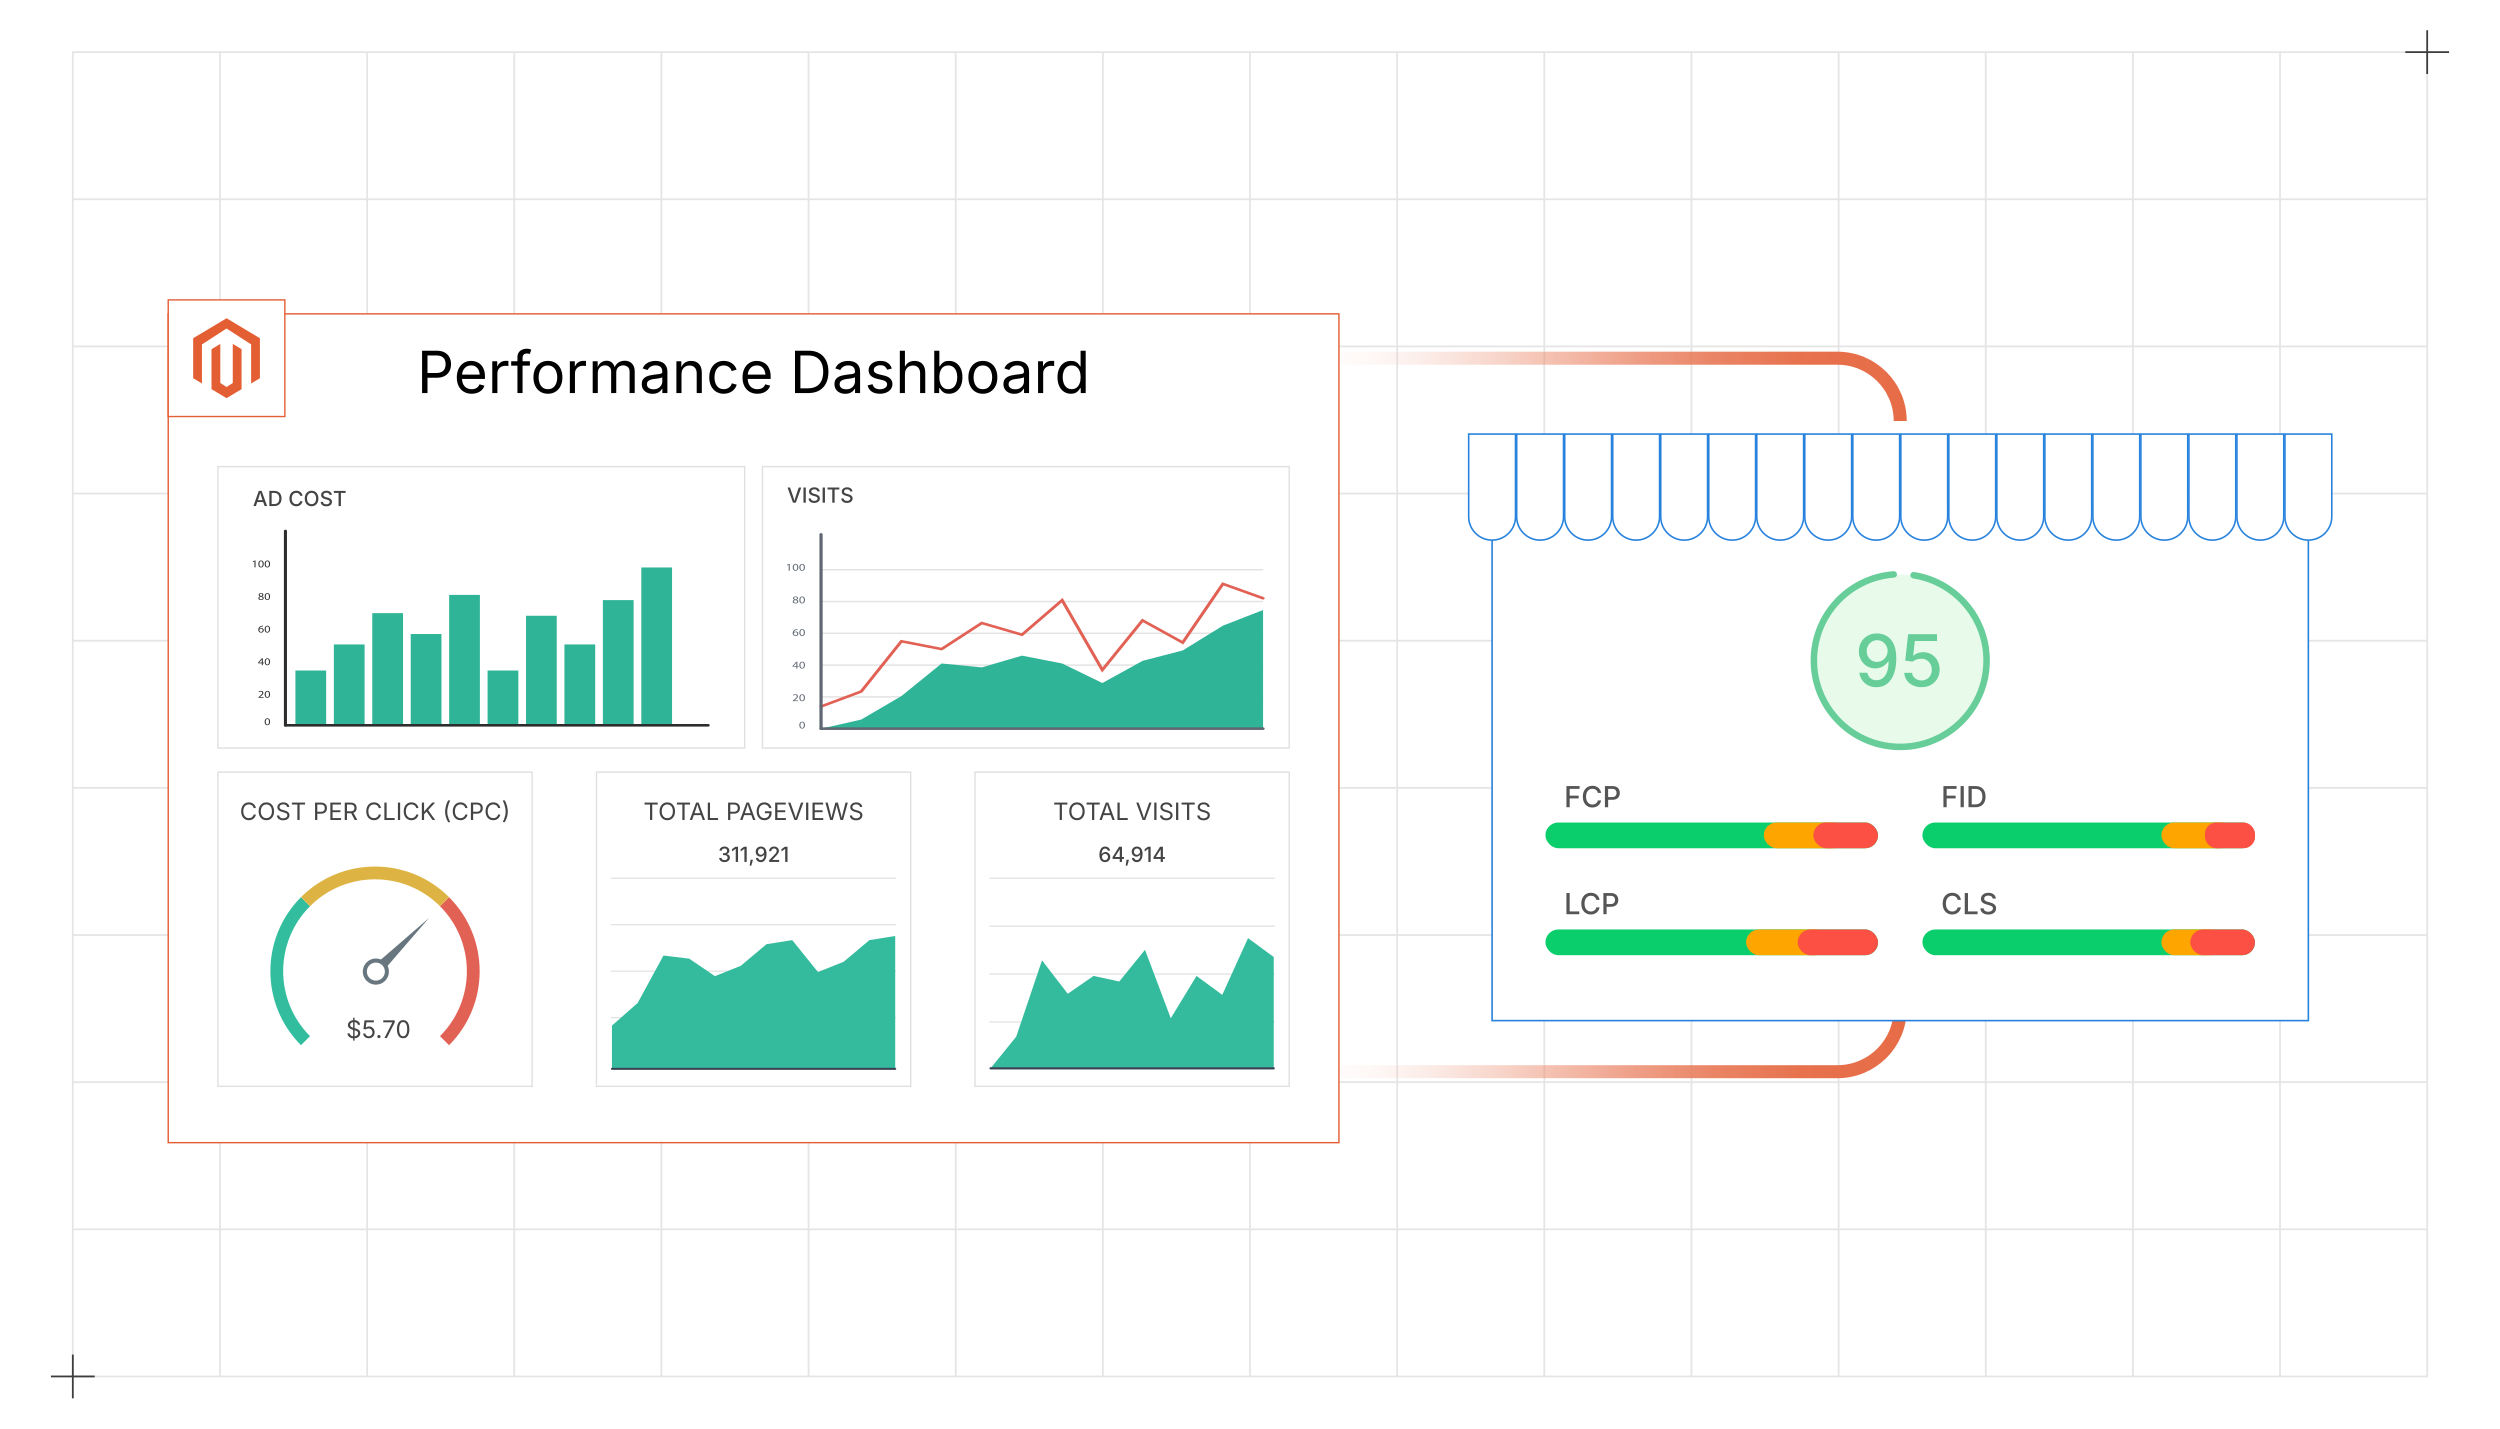 <?xml version="1.0" encoding="UTF-8"?><svg id="Layer_1" xmlns="http://www.w3.org/2000/svg" xmlns:xlink="http://www.w3.org/1999/xlink" viewBox="0 0 350 200"><defs><linearGradient id="linear-gradient" x1="175.913" y1="54.088" x2="266.944" y2="54.088" gradientUnits="userSpaceOnUse"><stop offset="0" stop-color="#fff" stop-opacity="0"/><stop offset=".01" stop-color="rgba(254,251,250,.022)" stop-opacity=".022"/><stop offset=".116" stop-color="rgba(248,218,208,.249)" stop-opacity=".249"/><stop offset=".227" stop-color="rgba(243,188,171,.45)" stop-opacity=".45"/><stop offset=".341" stop-color="rgba(239,163,140,.619)" stop-opacity=".619"/><stop offset=".458" stop-color="rgba(236,143,114,.757)" stop-opacity=".757"/><stop offset=".578" stop-color="rgba(233,127,95,.864)" stop-opacity=".864"/><stop offset=".704" stop-color="rgba(231,116,81,.94)" stop-opacity=".94"/><stop offset=".839" stop-color="rgba(230,110,72,.986)" stop-opacity=".986"/><stop offset="1" stop-color="#e66c46"/></linearGradient><linearGradient id="linear-gradient-2" y1="1189.89" y2="1189.89" gradientTransform="translate(0 1335.988) scale(1 -1)" xlink:href="#linear-gradient"/><filter id="drop-shadow-1" filterUnits="userSpaceOnUse"><feOffset dx="0" dy="1.956"/><feGaussianBlur result="blur" stdDeviation="1.565"/><feFlood flood-color="#333" flood-opacity=".09"/><feComposite in2="blur" operator="in"/><feComposite in="SourceGraphic"/></filter><filter id="drop-shadow-2" filterUnits="userSpaceOnUse"><feOffset dx="0" dy="1.826"/><feGaussianBlur result="blur-2" stdDeviation="1.46"/><feFlood flood-color="#333" flood-opacity=".09"/><feComposite in2="blur-2" operator="in"/><feComposite in="SourceGraphic"/></filter><filter id="drop-shadow-3" filterUnits="userSpaceOnUse"><feOffset dx="0" dy="1.826"/><feGaussianBlur result="blur-3" stdDeviation="1.46"/><feFlood flood-color="#333" flood-opacity=".09"/><feComposite in2="blur-3" operator="in"/><feComposite in="SourceGraphic"/></filter></defs><rect x="10.194" y="7.297" width="329.612" height="185.407" fill="none" stroke="#e5e5e5" stroke-miterlimit="10" stroke-width=".25"/><line x1="10.194" y1="172.103" x2="339.806" y2="172.103" fill="none" stroke="#e5e5e5" stroke-miterlimit="10" stroke-width=".25"/><line x1="10.194" y1="151.502" x2="339.806" y2="151.502" fill="none" stroke="#e5e5e5" stroke-miterlimit="10" stroke-width=".25"/><line x1="10.194" y1="130.901" x2="339.806" y2="130.901" fill="none" stroke="#e5e5e5" stroke-miterlimit="10" stroke-width=".25"/><line x1="10.194" y1="110.3" x2="339.806" y2="110.3" fill="none" stroke="#e5e5e5" stroke-miterlimit="10" stroke-width=".25"/><line x1="10.194" y1="89.7" x2="339.806" y2="89.7" fill="none" stroke="#e5e5e5" stroke-miterlimit="10" stroke-width=".25"/><line x1="10.194" y1="69.099" x2="339.806" y2="69.099" fill="none" stroke="#e5e5e5" stroke-miterlimit="10" stroke-width=".25"/><line x1="10.194" y1="48.498" x2="339.806" y2="48.498" fill="none" stroke="#e5e5e5" stroke-miterlimit="10" stroke-width=".25"/><line x1="10.194" y1="27.897" x2="339.806" y2="27.897" fill="none" stroke="#e5e5e5" stroke-miterlimit="10" stroke-width=".25"/><line x1="319.205" y1="7.297" x2="319.205" y2="192.703" fill="none" stroke="#e5e5e5" stroke-miterlimit="10" stroke-width=".25"/><line x1="298.604" y1="7.297" x2="298.604" y2="192.703" fill="none" stroke="#e5e5e5" stroke-miterlimit="10" stroke-width=".25"/><line x1="278.004" y1="7.297" x2="278.004" y2="192.703" fill="none" stroke="#e5e5e5" stroke-miterlimit="10" stroke-width=".25"/><line x1="257.403" y1="7.297" x2="257.403" y2="192.703" fill="none" stroke="#e5e5e5" stroke-miterlimit="10" stroke-width=".25"/><line x1="236.802" y1="7.297" x2="236.802" y2="192.703" fill="none" stroke="#e5e5e5" stroke-miterlimit="10" stroke-width=".25"/><line x1="216.201" y1="7.297" x2="216.201" y2="192.703" fill="none" stroke="#e5e5e5" stroke-miterlimit="10" stroke-width=".25"/><line x1="195.601" y1="7.297" x2="195.601" y2="192.703" fill="none" stroke="#e5e5e5" stroke-miterlimit="10" stroke-width=".25"/><line x1="175" y1="7.297" x2="175" y2="192.703" fill="none" stroke="#e5e5e5" stroke-miterlimit="10" stroke-width=".25"/><line x1="154.399" y1="7.297" x2="154.399" y2="192.703" fill="none" stroke="#e5e5e5" stroke-miterlimit="10" stroke-width=".25"/><line x1="133.799" y1="7.297" x2="133.799" y2="192.703" fill="none" stroke="#e5e5e5" stroke-miterlimit="10" stroke-width=".25"/><line x1="113.198" y1="7.297" x2="113.198" y2="192.703" fill="none" stroke="#e5e5e5" stroke-miterlimit="10" stroke-width=".25"/><line x1="92.597" y1="7.297" x2="92.597" y2="192.703" fill="none" stroke="#e5e5e5" stroke-miterlimit="10" stroke-width=".25"/><line x1="71.996" y1="7.297" x2="71.996" y2="192.703" fill="none" stroke="#e5e5e5" stroke-miterlimit="10" stroke-width=".25"/><line x1="51.396" y1="7.297" x2="51.396" y2="192.703" fill="none" stroke="#e5e5e5" stroke-miterlimit="10" stroke-width=".25"/><line x1="30.795" y1="7.297" x2="30.795" y2="192.703" fill="none" stroke="#e5e5e5" stroke-miterlimit="10" stroke-width=".25"/><line x1="339.806" y1="4.232" x2="339.806" y2="10.362" fill="none" stroke="#3d3d3d" stroke-miterlimit="10" stroke-width=".25"/><line x1="342.871" y1="7.297" x2="336.741" y2="7.297" fill="none" stroke="#3d3d3d" stroke-miterlimit="10" stroke-width=".25"/><line x1="10.194" y1="189.638" x2="10.194" y2="195.768" fill="none" stroke="#3d3d3d" stroke-miterlimit="10" stroke-width=".25"/><line x1="13.259" y1="192.703" x2="7.129" y2="192.703" fill="none" stroke="#3d3d3d" stroke-miterlimit="10" stroke-width=".25"/><path d="M175.913,50.149h81.328c4.855,0,8.791,3.936,8.791,8.791v0" fill="none" stroke="url(#linear-gradient)" stroke-miterlimit="10" stroke-width="1.826"/><path d="M175.913,150.037h81.328c4.855,0,8.791-3.936,8.791-8.791v-0" fill="none" stroke="url(#linear-gradient-2)" stroke-miterlimit="10" stroke-width="1.826"/><rect x="23.551" y="41.985" width="163.899" height="116.031" fill="#fff" filter="url(#drop-shadow-1)" stroke="#e45e34" stroke-miterlimit="10" stroke-width=".199"/><rect x="23.551" y="41.985" width="16.328" height="16.328" fill="#fff" stroke="#e45e34" stroke-miterlimit="10" stroke-width=".194"/><g id="LOGO"><polygon points="36.388 47.352 36.388 52.949 35.156 53.687 35.156 48.219 31.715 45.991 28.275 48.219 28.275 53.687 27.042 52.949 27.042 47.352 31.715 44.553 36.388 47.352" fill="#e45e34" stroke-width="0"/><polygon points="33.82 48.886 33.82 54.483 32.968 54.994 31.715 55.744 30.461 54.994 29.61 54.483 29.61 48.886 30.842 48.148 30.842 53.617 31.715 54.181 32.588 53.617 32.588 48.148 33.82 48.886" fill="#e45e34" stroke-width="0"/></g><path d="M59.092,55.03v-5.93h2.03c.462,0,.842.084,1.141.252.298.168.52.395.665.679.145.284.217.603.217.955,0,.353-.072.673-.217.959s-.366.515-.663.685c-.297.17-.677.254-1.139.254h-1.437v-.665h1.401c.313,0,.565-.054.756-.161s.33-.255.416-.442c.086-.187.129-.397.129-.631,0-.233-.043-.442-.129-.626-.086-.185-.226-.33-.418-.436s-.447-.159-.762-.159h-1.234v5.266h-.756Z" fill="#000" stroke-width="0"/><path d="M66.038,55.126c-.43,0-.801-.096-1.112-.287-.312-.191-.552-.458-.721-.8s-.252-.741-.252-1.198.082-.858.247-1.206.397-.62.699-.816c.301-.196.653-.294,1.057-.294.236,0,.469.039.698.117.229.079.438.205.625.378s.336.402.448.687c.111.284.167.631.167,1.042v.299h-3.455v-.605h3.069l-.334.223c0-.292-.046-.551-.137-.778-.092-.227-.228-.405-.408-.534-.18-.128-.404-.193-.672-.193s-.498.066-.688.197c-.191.131-.337.303-.438.514-.101.211-.151.437-.151.679v.402c0,.329.057.608.171.838.114.229.274.403.479.521s.444.177.714.177c.175,0,.334-.025.478-.075.144-.051.267-.127.37-.229s.183-.229.239-.38l.693.191c-.069.223-.186.419-.351.589s-.368.303-.611.398c-.243.096-.517.144-.822.144Z" fill="#000" stroke-width="0"/><path d="M68.919,55.03v-4.45h.692v.685h.048c.082-.226.229-.407.44-.543s.449-.205.714-.205c.053,0,.116.001.189.004.073.002.131.005.173.008v.72c-.021-.005-.075-.013-.159-.024-.085-.01-.175-.016-.271-.016-.212,0-.402.044-.571.133-.169.089-.301.211-.396.366-.096.155-.144.333-.144.535v2.786h-.716Z" fill="#000" stroke-width="0"/><path d="M74.185,50.581v.613h-2.619v-.613h2.619ZM72.441,55.03v-5.043c0-.257.061-.472.181-.645s.278-.303.472-.39.398-.131.613-.131c.17,0,.311.014.422.042.112.028.194.054.247.078l-.199.613c-.037-.013-.085-.028-.145-.044-.06-.016-.14-.024-.241-.024-.221,0-.381.057-.482.169-.101.113-.151.276-.151.491v4.884h-.717Z" fill="#000" stroke-width="0"/><path d="M76.705,55.126c-.403,0-.757-.096-1.061-.287-.304-.191-.541-.459-.71-.804-.169-.345-.254-.746-.254-1.202,0-.464.085-.87.254-1.216.17-.346.407-.615.71-.806.304-.191.658-.287,1.061-.287.406,0,.761.095,1.066.287.305.191.542.459.712.806s.255.752.255,1.216c0,.456-.085.857-.255,1.202-.17.345-.407.613-.712.804-.305.191-.661.287-1.066.287ZM76.705,54.485c.3,0,.546-.077.74-.23.193-.154.337-.356.43-.607.093-.25.139-.522.139-.813,0-.295-.046-.569-.139-.822s-.236-.458-.43-.613c-.194-.155-.44-.233-.74-.233-.297,0-.542.078-.732.233s-.333.359-.426.611c-.093.252-.14.527-.14.824,0,.292.046.563.14.813.093.251.235.453.426.607.191.154.435.23.732.23Z" fill="#000" stroke-width="0"/><path d="M79.781,55.03v-4.45h.692v.685h.048c.082-.226.229-.407.44-.543s.449-.205.714-.205c.053,0,.116.001.189.004.073.002.131.005.173.008v.72c-.021-.005-.075-.013-.159-.024-.085-.01-.175-.016-.271-.016-.212,0-.402.044-.571.133-.169.089-.301.211-.396.366-.096.155-.144.333-.144.535v2.786h-.716Z" fill="#000" stroke-width="0"/><path d="M82.977,55.03v-4.45h.696l.004.995h-.056c.061-.242.157-.441.289-.599s.285-.277.462-.356c.176-.08.36-.119.551-.119.324,0,.585.1.786.298.2.199.33.46.388.784h-.095c.053-.223.15-.415.291-.577.141-.162.311-.287.511-.374.201-.087.418-.131.655-.131.257,0,.492.056.705.167s.381.28.507.505c.126.226.189.511.189.856v3.001h-.716v-2.981c0-.321-.09-.551-.271-.688-.181-.138-.39-.207-.629-.207-.199,0-.371.042-.516.125-.145.084-.256.199-.334.345-.079.146-.118.313-.118.501v2.905h-.716v-3.053c0-.247-.082-.446-.247-.597-.165-.151-.373-.227-.625-.227-.172,0-.335.041-.488.121-.152.081-.275.201-.368.36-.093.159-.139.357-.139.593v2.802h-.716Z" fill="#000" stroke-width="0"/><path d="M91.363,55.134c-.281,0-.537-.053-.766-.159s-.412-.261-.547-.466c-.135-.204-.203-.452-.203-.744,0-.255.05-.462.151-.621.101-.159.236-.284.404-.376.168-.091.354-.16.559-.205.204-.045.41-.081.617-.107.266-.034.482-.061.649-.08s.291-.05.372-.095c.081-.045.122-.122.122-.231v-.024c0-.186-.035-.343-.104-.472-.069-.129-.172-.228-.311-.296-.138-.069-.311-.104-.518-.104-.212,0-.394.033-.545.099-.151.066-.274.149-.368.249s-.166.201-.213.305l-.689-.227c.114-.271.268-.482.462-.635.194-.153.407-.261.641-.325.233-.063.464-.095.693-.095.148,0,.317.018.507.054.189.036.373.107.549.213.176.106.322.263.438.472.116.208.173.486.173.834v2.933h-.705v-.605h-.048c-.05.104-.131.21-.243.32-.111.11-.256.203-.434.277s-.393.111-.645.111ZM91.486,54.501c.265,0,.49-.052.672-.155.183-.104.323-.238.418-.404.096-.166.144-.339.144-.52v-.617c-.029.035-.093.066-.191.094-.099.028-.21.052-.336.074-.126.021-.248.039-.366.054s-.212.026-.281.034c-.172.021-.333.058-.483.109s-.27.127-.36.227-.135.234-.135.404c0,.154.04.283.12.386.08.104.188.182.326.235.138.053.296.08.474.08Z" fill="#000" stroke-width="0"/><path d="M95.411,52.364v2.667h-.716v-4.45h.688l.004,1.079h-.1c.136-.411.329-.703.579-.875.251-.173.545-.259.882-.259.3,0,.562.062.788.185s.401.309.527.557.189.561.189.938v2.826h-.716v-2.766c0-.342-.09-.61-.269-.804-.179-.193-.424-.291-.734-.291-.212,0-.403.046-.573.14-.17.093-.304.228-.402.406s-.147.394-.147.649Z" fill="#000" stroke-width="0"/><path d="M101.321,55.126c-.403,0-.757-.096-1.061-.287-.304-.191-.541-.459-.71-.804-.169-.345-.254-.746-.254-1.202,0-.464.085-.87.254-1.216.17-.346.407-.615.71-.806.304-.191.658-.287,1.061-.287.215,0,.418.028.609.083s.365.136.523.241c.158.105.294.233.408.386.114.152.202.326.263.52l-.688.195c-.032-.114-.081-.219-.147-.314-.066-.096-.146-.178-.241-.249s-.202-.125-.324-.164c-.122-.038-.256-.058-.402-.058-.297,0-.542.078-.732.233s-.333.359-.426.611c-.093.252-.14.527-.14.824,0,.292.046.563.14.813.093.251.235.453.426.607.191.154.435.23.732.23.148,0,.285-.02.41-.06.125-.04.235-.096.333-.169.097-.073.178-.16.245-.261.066-.101.116-.211.147-.331l.685.195c-.059.199-.146.376-.261.531s-.253.288-.412.398c-.159.11-.335.194-.529.25-.194.057-.399.086-.617.086Z" fill="#000" stroke-width="0"/><path d="M106.038,55.126c-.43,0-.801-.096-1.112-.287-.312-.191-.552-.458-.721-.8s-.252-.741-.252-1.198.082-.858.247-1.206.397-.62.699-.816c.301-.196.653-.294,1.057-.294.236,0,.469.039.698.117.229.079.438.205.625.378s.336.402.448.687c.111.284.167.631.167,1.042v.299h-3.455v-.605h3.069l-.334.223c0-.292-.046-.551-.137-.778-.092-.227-.228-.405-.408-.534-.18-.128-.404-.193-.672-.193s-.498.066-.688.197c-.191.131-.337.303-.438.514-.101.211-.151.437-.151.679v.402c0,.329.057.608.171.838.114.229.274.403.479.521s.444.177.714.177c.175,0,.334-.025.478-.075.144-.051.267-.127.37-.229s.183-.229.239-.38l.693.191c-.069.223-.186.419-.351.589s-.368.303-.611.398c-.243.096-.517.144-.822.144Z" fill="#000" stroke-width="0"/><path d="M112.056,49.1v5.93h-.756v-5.93h.756ZM113.15,55.03h-1.433v-.668h1.385c.483,0,.883-.092,1.2-.277.317-.185.554-.449.71-.794.157-.345.235-.757.235-1.238,0-.475-.078-.883-.233-1.224-.155-.341-.386-.603-.692-.786-.307-.183-.689-.275-1.148-.275h-1.488v-.668h1.54c.579,0,1.073.118,1.483.354.41.236.724.575.943,1.017.219.442.328.969.328,1.582,0,.618-.11,1.149-.33,1.594-.221.445-.542.786-.963,1.025s-.934.358-1.536.358Z" fill="#000" stroke-width="0"/><path d="M118.34,55.134c-.281,0-.537-.053-.766-.159s-.412-.261-.547-.466c-.135-.204-.203-.452-.203-.744,0-.255.05-.462.151-.621.101-.159.236-.284.404-.376.168-.091.354-.16.559-.205.204-.045.41-.081.617-.107.266-.034.482-.061.649-.08s.291-.05.372-.095c.081-.045.122-.122.122-.231v-.024c0-.186-.035-.343-.104-.472-.069-.129-.172-.228-.311-.296-.138-.069-.311-.104-.518-.104-.212,0-.394.033-.545.099-.151.066-.274.149-.368.249s-.166.201-.213.305l-.689-.227c.114-.271.268-.482.462-.635.194-.153.407-.261.641-.325.233-.063.464-.095.693-.095.148,0,.317.018.507.054.189.036.373.107.549.213.176.106.322.263.438.472.116.208.173.486.173.834v2.933h-.705v-.605h-.048c-.05.104-.131.21-.243.32-.111.11-.256.203-.434.277s-.393.111-.645.111ZM118.463,54.501c.265,0,.49-.052.672-.155.183-.104.323-.238.418-.404.096-.166.144-.339.144-.52v-.617c-.029.035-.093.066-.191.094-.099.028-.21.052-.336.074-.126.021-.248.039-.366.054s-.212.026-.281.034c-.172.021-.333.058-.483.109s-.27.127-.36.227-.135.234-.135.404c0,.154.04.283.12.386.08.104.188.182.326.235.138.053.296.08.474.08Z" fill="#000" stroke-width="0"/><path d="M123.184,55.126c-.305,0-.576-.044-.814-.133-.237-.089-.433-.221-.587-.396-.154-.175-.257-.39-.311-.645l.681-.163c.064.244.184.423.36.537.176.114.397.171.663.171.311,0,.558-.066.742-.199.185-.132.277-.291.277-.474,0-.154-.054-.282-.161-.384-.107-.103-.271-.179-.492-.229l-.74-.175c-.403-.095-.703-.243-.899-.444-.197-.2-.295-.457-.295-.77,0-.255.072-.479.215-.675.143-.195.339-.347.587-.458.248-.11.53-.165.846-.165.305,0,.564.046.778.137.213.092.387.218.521.378.134.161.234.346.301.555l-.649.167c-.061-.159-.163-.304-.304-.434-.142-.13-.356-.195-.643-.195-.265,0-.486.061-.663.183s-.265.276-.265.461c0,.165.06.297.179.396.119.1.309.18.569.241l.673.159c.403.095.702.243.896.444.194.2.291.453.291.758,0,.26-.074.492-.221.695-.147.203-.353.363-.617.479s-.57.175-.917.175Z" fill="#000" stroke-width="0"/><path d="M126.69,52.364v2.667h-.716v-5.93h.716v2.559h-.124c.136-.411.329-.703.579-.875.251-.173.545-.259.882-.259.3,0,.563.062.79.185s.403.309.529.557.189.561.189.938v2.826h-.72v-2.766c0-.342-.09-.61-.269-.804-.179-.193-.424-.291-.734-.291-.212,0-.403.046-.573.14-.17.093-.304.228-.402.406s-.147.394-.147.649Z" fill="#000" stroke-width="0"/><path d="M132.859,55.126c-.281,0-.508-.049-.68-.146-.173-.097-.305-.207-.398-.33-.093-.124-.165-.227-.215-.309h-.08v.688h-.692v-5.93h.716v2.193h.056c.05-.08.121-.18.211-.3.09-.121.22-.229.39-.325.17-.095.399-.143.688-.143.372,0,.699.093.981.278.282.186.504.451.665.794.16.343.241.75.241,1.22,0,.472-.08.881-.239,1.226-.159.345-.38.612-.663.8-.283.188-.61.283-.981.283ZM132.752,54.485c.279,0,.512-.075.699-.225s.328-.352.422-.605.141-.536.141-.846c0-.308-.046-.586-.139-.834s-.233-.445-.42-.591c-.187-.146-.421-.219-.703-.219-.273,0-.503.069-.688.207-.186.138-.326.33-.42.575s-.141.533-.141.862c0,.329.048.62.143.872.096.252.237.449.424.591.187.142.415.213.683.213Z" fill="#000" stroke-width="0"/><path d="M137.596,55.126c-.403,0-.757-.096-1.061-.287-.304-.191-.541-.459-.71-.804-.169-.345-.254-.746-.254-1.202,0-.464.085-.87.254-1.216.17-.346.407-.615.71-.806.304-.191.658-.287,1.061-.287.406,0,.761.095,1.066.287.305.191.542.459.712.806s.255.752.255,1.216c0,.456-.085.857-.255,1.202-.17.345-.407.613-.712.804-.305.191-.661.287-1.066.287ZM137.596,54.485c.3,0,.546-.077.74-.23.193-.154.337-.356.43-.607.093-.25.139-.522.139-.813,0-.295-.046-.569-.139-.822s-.236-.458-.43-.613c-.194-.155-.44-.233-.74-.233-.297,0-.542.078-.732.233s-.333.359-.426.611c-.093.252-.14.527-.14.824,0,.292.046.563.14.813.093.251.235.453.426.607.191.154.435.23.732.23Z" fill="#000" stroke-width="0"/><path d="M141.998,55.134c-.281,0-.537-.053-.766-.159s-.412-.261-.547-.466c-.135-.204-.203-.452-.203-.744,0-.255.05-.462.151-.621.101-.159.236-.284.404-.376.168-.091.354-.16.559-.205.204-.045.41-.081.617-.107.266-.034.482-.061.649-.08s.291-.05.372-.095c.081-.045.122-.122.122-.231v-.024c0-.186-.035-.343-.104-.472-.069-.129-.172-.228-.311-.296-.138-.069-.311-.104-.518-.104-.212,0-.394.033-.545.099-.151.066-.274.149-.368.249s-.166.201-.213.305l-.689-.227c.114-.271.268-.482.462-.635.194-.153.407-.261.641-.325.233-.063.464-.095.693-.095.148,0,.317.018.507.054.189.036.373.107.549.213.176.106.322.263.438.472.116.208.173.486.173.834v2.933h-.705v-.605h-.048c-.05.104-.131.21-.243.32-.111.11-.256.203-.434.277s-.393.111-.645.111ZM142.121,54.501c.265,0,.49-.052.672-.155.183-.104.323-.238.418-.404.096-.166.144-.339.144-.52v-.617c-.029.035-.093.066-.191.094-.099.028-.21.052-.336.074-.126.021-.248.039-.366.054s-.212.026-.281.034c-.172.021-.333.058-.483.109s-.27.127-.36.227-.135.234-.135.404c0,.154.04.283.12.386.08.104.188.182.326.235.138.053.296.08.474.08Z" fill="#000" stroke-width="0"/><path d="M145.329,55.03v-4.45h.692v.685h.048c.082-.226.229-.407.44-.543s.449-.205.714-.205c.053,0,.116.001.189.004.073.002.131.005.173.008v.72c-.021-.005-.075-.013-.159-.024-.085-.01-.175-.016-.271-.016-.212,0-.402.044-.571.133-.169.089-.301.211-.396.366-.096.155-.144.333-.144.535v2.786h-.716Z" fill="#000" stroke-width="0"/><path d="M149.93,55.126c-.369,0-.695-.094-.979-.283s-.505-.455-.665-.8c-.159-.345-.239-.753-.239-1.226,0-.47.08-.876.241-1.22.161-.344.383-.608.667-.794.284-.186.61-.278.979-.278.29,0,.519.048.689.143.169.096.3.204.392.325.092.121.162.221.209.3h.056v-2.193h.716v5.93h-.693v-.688h-.08c-.047.082-.119.185-.213.309-.094.123-.227.233-.398.33-.171.097-.398.146-.683.146ZM150.037,54.485c.271,0,.499-.071.685-.213.186-.142.327-.339.422-.591.096-.252.144-.543.144-.872,0-.329-.047-.616-.142-.862-.094-.246-.234-.437-.419-.575-.186-.138-.416-.207-.689-.207-.281,0-.515.073-.702.219-.187.146-.327.343-.42.591-.093.248-.14.526-.14.834,0,.31.047.592.142.846s.235.455.424.605.42.225.696.225Z" fill="#000" stroke-width="0"/><g filter="url(#drop-shadow-2)"><rect x="83.506" y="106.271" width="43.989" height="43.989" fill="#fff" stroke="#e0e0e0" stroke-miterlimit="10" stroke-width=".197"/><path d="M90.236,110.811v-.275h1.843v.275h-.765v2.164h-.311v-2.164h-.768Z" fill="#444" stroke-width="0"/><path d="M93.424,113.008c-.208,0-.395-.051-.558-.152-.163-.101-.292-.244-.386-.432-.094-.188-.141-.409-.141-.667,0-.259.047-.481.141-.669.094-.188.223-.331.386-.433s.349-.152.558-.152c.208,0,.394.051.557.152.163.102.291.245.384.433s.14.41.14.669c0,.258-.046.479-.14.667s-.221.331-.384.432c-.163.102-.349.152-.557.152ZM93.424,112.719c.145,0,.276-.036.394-.11.117-.073.21-.182.28-.325s.104-.319.104-.526c0-.21-.035-.387-.104-.53-.069-.143-.163-.252-.28-.325-.117-.074-.249-.11-.394-.11-.146,0-.278.037-.396.111-.118.074-.211.183-.281.326s-.104.319-.104.528c0,.207.035.382.104.525.069.143.163.252.281.325.118.075.25.111.396.111Z" fill="#444" stroke-width="0"/><path d="M94.765,110.811v-.275h1.843v.275h-.765v2.164h-.311v-2.164h-.768Z" fill="#444" stroke-width="0"/><path d="M96.568,112.975l.886-2.439h.36l.897,2.439h-.327l-.518-1.447c-.032-.09-.068-.201-.11-.335s-.093-.304-.153-.512h.059c-.059.21-.11.383-.153.519-.043.136-.079.245-.107.328l-.502,1.447h-.331ZM97.014,112.294v-.272h1.252v.272h-1.252Z" fill="#444" stroke-width="0"/><path d="M99.091,112.975v-2.439h.312v2.164h1.129v.275h-1.441Z" fill="#444" stroke-width="0"/><path d="M101.93,112.975v-2.439h.835c.19,0,.347.035.469.104s.214.162.273.278c.06.117.089.248.089.394,0,.145-.03.276-.089.395s-.15.212-.272.281c-.123.07-.278.104-.468.104h-.591v-.273h.577c.128,0,.232-.021.311-.065.079-.045.135-.105.171-.182.036-.077.053-.164.053-.26,0-.097-.018-.183-.053-.258-.036-.076-.093-.136-.172-.18-.079-.043-.184-.065-.313-.065h-.507v2.166h-.312Z" fill="#444" stroke-width="0"/><path d="M103.614,112.975l.886-2.439h.36l.897,2.439h-.327l-.518-1.447c-.032-.09-.068-.201-.11-.335s-.093-.304-.153-.512h.059c-.059.21-.11.383-.153.519-.043.136-.079.245-.107.328l-.502,1.447h-.331ZM104.06,112.294v-.272h1.252v.272h-1.252Z" fill="#444" stroke-width="0"/><path d="M107.02,113.008c-.217,0-.408-.051-.571-.152s-.292-.246-.383-.434c-.092-.187-.138-.409-.138-.665,0-.259.046-.481.138-.669.091-.188.218-.331.38-.433.161-.102.346-.152.555-.152.129,0,.249.019.361.057s.212.093.301.164.162.155.22.253c.058.098.098.205.12.323h-.321c-.025-.078-.059-.148-.1-.211s-.091-.116-.148-.16c-.057-.045-.122-.079-.194-.103-.072-.023-.151-.035-.238-.035-.143,0-.272.036-.39.11-.117.073-.209.183-.278.325-.069.144-.104.32-.104.53,0,.207.035.382.104.525.069.143.164.252.283.325.119.075.253.111.402.111.138,0,.259-.028.364-.087.104-.059.186-.142.245-.249.058-.107.087-.234.087-.381l.093.019h-.725v-.272h.937v.268c0,.201-.043.377-.129.525s-.205.263-.354.345c-.15.081-.322.122-.517.122Z" fill="#444" stroke-width="0"/><path d="M108.524,112.975v-2.439h1.487v.275h-1.175v.796h1.095v.274h-1.095v.818h1.19v.275h-1.501Z" fill="#444" stroke-width="0"/><path d="M111.227,112.975l-.897-2.439h.328l.516,1.447c.029.083.066.194.11.332.044.139.096.31.155.513h-.061c.059-.208.11-.381.154-.517.044-.136.08-.245.108-.328l.502-1.447h.331l-.887,2.439h-.358Z" fill="#444" stroke-width="0"/><path d="M113.164,110.535v2.439h-.312v-2.439h.312Z" fill="#444" stroke-width="0"/><path d="M113.752,112.975v-2.439h1.487v.275h-1.175v.796h1.095v.274h-1.095v.818h1.19v.275h-1.501Z" fill="#444" stroke-width="0"/><path d="M116.224,112.975l-.665-2.439h.318l.386,1.496c.021.08.041.161.059.243.019.083.037.166.054.251.018.084.034.172.049.261h-.038c.016-.089.033-.177.051-.261.018-.085.036-.168.056-.251.02-.082.04-.163.061-.243l.395-1.496h.354l.391,1.496c.022.08.042.161.062.243.019.083.038.166.057.251.019.084.036.172.052.261h-.042c.016-.089.033-.177.051-.261.018-.085.036-.168.056-.251.02-.082.039-.163.059-.243l.385-1.496h.321l-.668,2.439h-.362l-.419-1.546c-.027-.1-.053-.209-.079-.328-.025-.118-.049-.255-.073-.41h.065c-.024.146-.048.277-.071.393-.022.115-.05.23-.082.346l-.417,1.546h-.363Z" fill="#444" stroke-width="0"/><path d="M119.853,113.018c-.176,0-.328-.028-.458-.086-.129-.057-.231-.136-.304-.237-.073-.103-.115-.222-.125-.358h.319c.009.092.04.167.093.227.053.06.122.104.206.133.083.029.172.044.268.044.11,0,.209-.019.297-.055s.158-.087.209-.152.077-.141.077-.228c0-.078-.022-.142-.066-.191-.044-.049-.103-.089-.176-.121-.073-.031-.153-.06-.241-.083l-.294-.084c-.197-.056-.35-.135-.458-.239-.109-.104-.164-.236-.164-.397,0-.138.037-.258.111-.361.074-.103.174-.183.301-.239.126-.057.268-.085.425-.085.161,0,.302.028.426.085s.221.134.292.231c.071.098.109.208.114.332h-.305c-.014-.119-.071-.211-.17-.276-.099-.064-.222-.098-.367-.098-.104,0-.197.018-.276.052s-.141.081-.184.141-.065.128-.065.204c0,.085.026.153.08.205.053.052.116.093.188.121.073.029.138.052.197.068l.244.067c.065.018.138.041.217.071.079.031.155.071.227.122.072.051.131.115.178.193s.07.174.07.287c0,.134-.035.254-.104.36-.069.107-.17.191-.302.254-.132.062-.292.094-.479.094Z" fill="#444" stroke-width="0"/><path d="M101.435,118.871c-.144,0-.271-.024-.383-.074-.112-.049-.2-.117-.265-.205-.065-.088-.1-.189-.104-.306h.33c.004.063.026.117.063.163.037.046.087.081.149.105.062.024.13.037.207.037.084,0,.158-.015.221-.043s.114-.068.15-.12.055-.112.055-.181c0-.071-.018-.134-.054-.188s-.088-.096-.157-.126c-.068-.03-.151-.046-.25-.046h-.181v-.266h.181c.078,0,.147-.014.207-.042.06-.027.106-.067.14-.117.033-.051.05-.109.05-.177,0-.065-.015-.123-.044-.172-.03-.048-.071-.086-.125-.113-.053-.026-.116-.04-.188-.04-.068,0-.132.013-.192.037-.06.025-.107.061-.145.106s-.057.101-.06.166h-.314c.004-.115.038-.217.102-.304.064-.088.15-.156.257-.205s.226-.073.357-.073c.136,0,.254.026.354.08.101.053.178.123.232.211s.082.185.082.288c0,.119-.034.221-.1.303s-.155.138-.267.168v.016c.094.014.174.044.241.09.066.047.117.104.151.175s.051.15.051.24c0,.116-.032.222-.097.313-.065.092-.154.165-.268.218-.114.054-.243.08-.389.08Z" fill="#444" stroke-width="0"/><path d="M103.326,116.718v2.125h-.322v-1.83h-.015l-.505.368v-.326l.465-.337h.376Z" fill="#444" stroke-width="0"/><path d="M104.539,116.718v2.125h-.322v-1.83h-.015l-.505.368v-.326l.465-.337h.376Z" fill="#444" stroke-width="0"/><path d="M104.952,119.372l.125-.835h.338l-.235.835h-.228Z" fill="#444" stroke-width="0"/><path d="M106.509,118.873c-.127,0-.24-.025-.338-.075-.099-.05-.179-.119-.24-.208-.062-.089-.101-.19-.117-.305h.322c.02.089.062.161.125.218.063.057.146.085.249.085.104,0,.192-.031.266-.092s.129-.148.168-.263c.039-.115.059-.253.059-.413h-.016c-.036.059-.081.109-.134.152s-.113.076-.18.1c-.066.024-.137.036-.212.036-.124,0-.236-.03-.336-.09-.101-.06-.181-.143-.24-.248s-.088-.226-.088-.359c0-.136.031-.259.093-.369.062-.109.148-.196.26-.261s.242-.096.392-.094c.094.001.187.019.279.053s.175.09.25.166c.075.077.134.181.179.312.045.131.067.294.067.49,0,.184-.019.349-.057.493s-.091.267-.161.366-.154.176-.253.228c-.099.052-.21.078-.334.078ZM106.529,117.845c.061,0,.118-.012.17-.036.052-.023.098-.056.137-.098.039-.041.07-.088.092-.141.022-.053.033-.109.033-.169,0-.077-.019-.149-.056-.216s-.087-.12-.151-.161c-.064-.041-.137-.062-.218-.062-.08,0-.152.02-.216.06-.064.039-.115.093-.152.159-.037.067-.056.142-.056.224s.018.155.054.222.086.119.148.158c.063.04.134.06.214.06Z" fill="#444" stroke-width="0"/><path d="M107.679,118.843v-.235l.722-.746c.074-.078.136-.146.185-.207.049-.06.087-.117.113-.172.026-.056.039-.114.039-.177,0-.071-.017-.133-.049-.185-.033-.051-.078-.091-.134-.118-.057-.027-.121-.041-.193-.041-.075,0-.141.016-.197.046-.056.031-.1.074-.13.131-.03.056-.046.122-.046.198h-.312c0-.13.03-.243.09-.341.06-.097.142-.173.245-.227s.222-.08.355-.08c.135,0,.254.026.356.08.102.053.183.125.24.216.058.091.087.193.087.309,0,.078-.015.154-.044.229-.029.074-.08.157-.152.251-.073.093-.175.206-.308.339l-.416.436v.017h.953v.278h-1.403Z" fill="#444" stroke-width="0"/><path d="M110.25,116.718v2.125h-.322v-1.83h-.015l-.505.368v-.326l.465-.337h.376Z" fill="#444" stroke-width="0"/><line x1="85.527" y1="140.639" x2="125.474" y2="140.639" fill="none" stroke="#e2e2e2" stroke-miterlimit="10" stroke-width=".177"/><line x1="85.527" y1="134.134" x2="125.474" y2="134.134" fill="none" stroke="#e2e2e2" stroke-miterlimit="10" stroke-width=".177"/><line x1="85.527" y1="127.63" x2="125.474" y2="127.63" fill="none" stroke="#e2e2e2" stroke-miterlimit="10" stroke-width=".177"/><line x1="85.527" y1="121.125" x2="125.474" y2="121.125" fill="none" stroke="#e2e2e2" stroke-miterlimit="10" stroke-width=".177"/><polygon points="85.672 147.814 85.672 141.757 89.277 138.584 92.882 131.951 96.487 132.383 100.093 134.835 103.698 133.393 107.303 130.364 110.909 129.788 114.514 134.258 118.119 132.816 121.724 129.788 125.33 129.211 125.33 147.814 85.672 147.814" fill="#34bb9d" stroke-width="0"/><path d="M125.33,147.954h-39.658c-.08,0-.144-.064-.144-.144,0-.08.064-.144.144-.144h39.658c.08,0,.144.065.144.144,0,.08-.065.144-.144.144Z" fill="#3a4352" stroke-width="0"/><rect x="136.504" y="106.271" width="43.989" height="43.989" fill="#fff" stroke="#e0e0e0" stroke-miterlimit="10" stroke-width=".197"/><path d="M147.591,110.811v-.275h1.843v.275h-.765v2.164h-.311v-2.164h-.768Z" fill="#444" stroke-width="0"/><path d="M150.778,113.008c-.208,0-.395-.051-.558-.152-.163-.101-.292-.244-.386-.432-.094-.188-.141-.409-.141-.667,0-.259.047-.481.141-.669.094-.188.223-.331.386-.433s.349-.152.558-.152c.208,0,.394.051.557.152.163.102.291.245.384.433s.14.41.14.669c0,.258-.046.479-.14.667s-.221.331-.384.432c-.163.102-.349.152-.557.152ZM150.778,112.719c.145,0,.276-.036.394-.11.117-.073.21-.182.28-.325s.104-.319.104-.526c0-.21-.035-.387-.104-.53-.069-.143-.163-.252-.28-.325-.117-.074-.249-.11-.394-.11-.146,0-.278.037-.396.111-.118.074-.211.183-.281.326s-.104.319-.104.528c0,.207.035.382.104.525.069.143.163.252.281.325.118.075.25.111.396.111Z" fill="#444" stroke-width="0"/><path d="M152.119,110.811v-.275h1.843v.275h-.765v2.164h-.311v-2.164h-.768Z" fill="#444" stroke-width="0"/><path d="M153.923,112.975l.886-2.439h.36l.897,2.439h-.327l-.518-1.447c-.032-.09-.068-.201-.11-.335s-.093-.304-.153-.512h.059c-.059.21-.11.383-.153.519-.043.136-.079.245-.107.328l-.502,1.447h-.331ZM154.368,112.294v-.272h1.252v.272h-1.252Z" fill="#444" stroke-width="0"/><path d="M156.445,112.975v-2.439h.312v2.164h1.129v.275h-1.441Z" fill="#444" stroke-width="0"/><path d="M159.972,112.975l-.897-2.439h.328l.516,1.447c.029.083.066.194.11.332.044.139.096.31.155.513h-.061c.059-.208.11-.381.154-.517.044-.136.08-.245.108-.328l.502-1.447h.331l-.887,2.439h-.358Z" fill="#444" stroke-width="0"/><path d="M161.909,110.535v2.439h-.312v-2.439h.312Z" fill="#444" stroke-width="0"/><path d="M163.279,113.018c-.176,0-.328-.028-.458-.086-.129-.057-.231-.136-.304-.237-.073-.103-.115-.222-.125-.358h.319c.009.092.04.167.093.227.053.06.122.104.206.133.083.029.172.044.268.044.11,0,.209-.019.297-.055s.158-.087.209-.152.077-.141.077-.228c0-.078-.022-.142-.066-.191-.044-.049-.103-.089-.176-.121-.073-.031-.153-.06-.241-.083l-.294-.084c-.197-.056-.35-.135-.458-.239-.109-.104-.164-.236-.164-.397,0-.138.037-.258.111-.361.074-.103.174-.183.301-.239.126-.057.268-.085.425-.085.161,0,.302.028.426.085s.221.134.292.231c.071.098.109.208.114.332h-.305c-.014-.119-.071-.211-.17-.276-.099-.064-.222-.098-.367-.098-.104,0-.197.018-.276.052s-.141.081-.184.141-.065.128-.065.204c0,.085.026.153.08.205.053.052.116.093.188.121.073.029.138.052.197.068l.244.067c.065.018.138.041.217.071.079.031.155.071.227.122.072.051.131.115.178.193s.07.174.07.287c0,.134-.035.254-.104.36-.069.107-.17.191-.302.254-.132.062-.292.094-.479.094Z" fill="#444" stroke-width="0"/><path d="M164.96,110.535v2.439h-.312v-2.439h.312Z" fill="#444" stroke-width="0"/><path d="M165.416,110.811v-.275h1.843v.275h-.765v2.164h-.311v-2.164h-.768Z" fill="#444" stroke-width="0"/><path d="M168.495,113.018c-.176,0-.328-.028-.458-.086-.129-.057-.231-.136-.304-.237-.073-.103-.115-.222-.125-.358h.319c.009.092.04.167.093.227.053.06.122.104.206.133.083.029.172.044.268.044.11,0,.209-.019.297-.055s.158-.087.209-.152.077-.141.077-.228c0-.078-.022-.142-.066-.191-.044-.049-.103-.089-.176-.121-.073-.031-.153-.06-.241-.083l-.294-.084c-.197-.056-.35-.135-.458-.239-.109-.104-.164-.236-.164-.397,0-.138.037-.258.111-.361.074-.103.174-.183.301-.239.126-.057.268-.085.425-.085.161,0,.302.028.426.085s.221.134.292.231c.071.098.109.208.114.332h-.305c-.014-.119-.071-.211-.17-.276-.099-.064-.222-.098-.367-.098-.104,0-.197.018-.276.052s-.141.081-.184.141-.065.128-.065.204c0,.085.026.153.08.205.053.052.116.093.188.121.073.029.138.052.197.068l.244.067c.065.018.138.041.217.071.079.031.155.071.227.122.072.051.131.115.178.193s.07.174.07.287c0,.134-.035.254-.104.36-.069.107-.17.191-.302.254-.132.062-.292.094-.479.094Z" fill="#444" stroke-width="0"/><path d="M154.696,118.871c-.095,0-.189-.017-.282-.051-.093-.033-.176-.089-.251-.167-.075-.077-.134-.182-.179-.312-.044-.131-.067-.294-.067-.489,0-.185.019-.349.056-.492s.091-.265.161-.365c.07-.1.155-.176.254-.228.099-.052.21-.077.335-.077.125,0,.238.024.336.074.099.051.179.119.241.206.062.088.101.188.116.302h-.319c-.022-.087-.064-.158-.128-.214-.063-.056-.145-.083-.246-.083-.104,0-.192.03-.266.091-.074.062-.13.148-.168.262-.039.114-.058.251-.058.412h.016c.036-.061.081-.112.134-.155s.114-.076.181-.099c.067-.023.138-.034.212-.034.124,0,.235.029.335.089.1.06.179.142.239.247s.089.227.089.361c0,.136-.031.259-.093.368-.062.109-.148.195-.259.259-.111.064-.24.096-.389.096ZM154.695,118.598c.081,0,.153-.021.217-.061.063-.039.114-.093.152-.16.038-.066.056-.142.056-.225,0-.082-.018-.155-.054-.222s-.085-.118-.149-.157c-.063-.039-.135-.059-.216-.059-.061,0-.117.012-.169.035-.052.022-.097.056-.136.097-.039.041-.07.088-.091.141-.022.054-.033.109-.033.168,0,.079.019.152.055.219.037.067.087.121.151.162.064.041.137.062.218.062Z" fill="#444" stroke-width="0"/><path d="M155.759,118.429v-.262l.916-1.449h.208v.387h-.133l-.652,1.031v.017h1.258v.276h-1.597ZM156.764,118.843v-.492l.003-.121v-1.512h.31v2.125h-.312Z" fill="#444" stroke-width="0"/><path d="M157.593,119.372l.125-.835h.338l-.235.835h-.228Z" fill="#444" stroke-width="0"/><path d="M159.15,118.873c-.127,0-.24-.025-.338-.075-.099-.05-.179-.119-.24-.208-.062-.089-.101-.19-.117-.305h.322c.02.089.062.161.125.218.063.057.146.085.249.085.104,0,.192-.031.266-.092s.129-.148.168-.263c.039-.115.059-.253.059-.413h-.016c-.036.059-.081.109-.134.152s-.113.076-.18.1c-.066.024-.137.036-.212.036-.124,0-.236-.03-.336-.09-.101-.06-.181-.143-.24-.248s-.088-.226-.088-.359c0-.136.031-.259.093-.369.062-.109.148-.196.26-.261s.242-.096.392-.094c.094.001.187.019.279.053s.175.09.25.166c.075.077.134.181.179.312.045.131.067.294.067.49,0,.184-.019.349-.057.493s-.091.267-.161.366-.154.176-.253.228c-.099.052-.21.078-.334.078ZM159.17,117.845c.061,0,.118-.012.17-.036.052-.023.098-.056.137-.098.039-.041.07-.088.092-.141.022-.053.033-.109.033-.169,0-.077-.019-.149-.056-.216s-.087-.12-.151-.161c-.064-.041-.137-.062-.218-.062-.08,0-.152.02-.216.06-.064.039-.115.093-.152.159-.037.067-.056.142-.056.224s.018.155.054.222.086.119.148.158c.063.04.134.06.214.06Z" fill="#444" stroke-width="0"/><path d="M161.091,116.718v2.125h-.322v-1.83h-.015l-.505.368v-.326l.465-.337h.376Z" fill="#444" stroke-width="0"/><path d="M161.489,118.429v-.262l.916-1.449h.208v.387h-.133l-.652,1.031v.017h1.258v.276h-1.597ZM162.495,118.843v-.492l.003-.121v-1.512h.31v2.125h-.312Z" fill="#444" stroke-width="0"/><line x1="138.526" y1="141.247" x2="178.472" y2="141.247" fill="none" stroke="#e2e2e2" stroke-miterlimit="10" stroke-width=".18"/><line x1="138.526" y1="134.539" x2="178.472" y2="134.539" fill="none" stroke="#e2e2e2" stroke-miterlimit="10" stroke-width=".18"/><line x1="138.526" y1="127.832" x2="178.472" y2="127.832" fill="none" stroke="#e2e2e2" stroke-miterlimit="10" stroke-width=".18"/><line x1="138.526" y1="121.125" x2="178.472" y2="121.125" fill="none" stroke="#e2e2e2" stroke-miterlimit="10" stroke-width=".18"/><polygon points="138.67 147.743 142.275 143.301 145.88 132.624 149.486 137.3 153.091 134.806 156.696 135.586 160.301 131.143 163.907 140.729 167.512 134.806 171.117 137.456 174.723 129.507 178.328 132.162 178.328 147.743 138.67 147.743" fill="#34bb9d" stroke-width="0"/><path d="M178.328,147.899h-39.658c-.08,0-.144-.07-.144-.156,0-.086.065-.156.144-.156h39.658c.08,0,.144.07.144.156,0,.086-.064.156-.144.156Z" fill="#3a4352" stroke-width="0"/><rect x="30.508" y="106.271" width="43.989" height="43.989" fill="#fff" stroke="#e0e0e0" stroke-miterlimit="10" stroke-width=".197"/><path d="M34.84,113.008c-.208,0-.394-.051-.557-.152-.164-.101-.292-.244-.385-.432s-.14-.409-.14-.667c0-.259.047-.481.14-.669s.221-.331.385-.433c.163-.102.349-.152.557-.152.124,0,.24.018.35.054s.208.089.295.158.16.153.219.252c.058.099.098.211.12.336h-.311c-.018-.084-.047-.157-.089-.221s-.093-.116-.154-.16-.127-.076-.2-.099c-.073-.021-.15-.032-.229-.032-.146,0-.278.037-.396.111-.118.074-.211.183-.28.326-.069.144-.104.319-.104.528,0,.207.035.383.104.526s.163.252.281.325c.118.074.25.11.395.11.08,0,.156-.011.229-.033.073-.022.14-.055.2-.098.061-.044.112-.097.154-.161.042-.063.072-.137.089-.22h.311c-.021.124-.06.235-.119.334-.058.098-.131.182-.218.252-.087.069-.186.123-.296.159-.109.037-.227.056-.351.056Z" fill="#444" stroke-width="0"/><path d="M37.292,113.008c-.208,0-.395-.051-.558-.152-.163-.101-.292-.244-.386-.432-.094-.188-.141-.409-.141-.667,0-.259.047-.481.141-.669.094-.188.223-.331.386-.433s.349-.152.558-.152c.208,0,.394.051.557.152.163.102.291.245.384.433s.14.41.14.669c0,.258-.046.479-.14.667s-.221.331-.384.432c-.163.102-.349.152-.557.152ZM37.292,112.719c.145,0,.276-.036.394-.11.117-.073.21-.182.28-.325s.104-.319.104-.526c0-.21-.035-.387-.104-.53-.069-.143-.163-.252-.28-.325-.117-.074-.249-.11-.394-.11-.146,0-.278.037-.396.111-.118.074-.211.183-.281.326s-.104.319-.104.528c0,.207.035.382.104.525.069.143.163.252.281.325.118.075.25.111.396.111Z" fill="#444" stroke-width="0"/><path d="M39.647,113.018c-.176,0-.328-.028-.458-.086-.129-.057-.231-.136-.304-.237-.073-.103-.115-.222-.125-.358h.319c.009.092.04.167.093.227.053.06.122.104.206.133.083.029.172.044.268.044.11,0,.209-.019.297-.055s.158-.087.209-.152.077-.141.077-.228c0-.078-.022-.142-.066-.191-.044-.049-.103-.089-.176-.121-.073-.031-.153-.06-.241-.083l-.294-.084c-.197-.056-.35-.135-.458-.239-.109-.104-.164-.236-.164-.397,0-.138.037-.258.111-.361.074-.103.174-.183.301-.239.126-.057.268-.085.425-.085.161,0,.302.028.426.085s.221.134.292.231c.071.098.109.208.114.332h-.305c-.014-.119-.071-.211-.17-.276-.099-.064-.222-.098-.367-.098-.104,0-.197.018-.276.052s-.141.081-.184.141-.065.128-.065.204c0,.085.026.153.08.205.053.052.116.093.188.121.073.029.138.052.197.068l.244.067c.065.018.138.041.217.071.079.031.155.071.227.122.072.051.131.115.178.193s.07.174.07.287c0,.134-.035.254-.104.36-.069.107-.17.191-.302.254-.132.062-.292.094-.479.094Z" fill="#444" stroke-width="0"/><path d="M40.867,110.811v-.275h1.843v.275h-.765v2.164h-.311v-2.164h-.768Z" fill="#444" stroke-width="0"/><path d="M44.108,112.975v-2.439h.835c.19,0,.347.035.469.104s.214.162.273.278c.06.117.089.248.089.394,0,.145-.03.276-.089.395s-.15.212-.272.281c-.123.07-.278.104-.468.104h-.591v-.273h.577c.128,0,.232-.021.311-.065.079-.045.135-.105.171-.182.036-.077.053-.164.053-.26,0-.097-.018-.183-.053-.258-.036-.076-.093-.136-.172-.18-.079-.043-.184-.065-.313-.065h-.507v2.166h-.312Z" fill="#444" stroke-width="0"/><path d="M46.249,112.975v-2.439h1.487v.275h-1.175v.796h1.095v.274h-1.095v.818h1.19v.275h-1.501Z" fill="#444" stroke-width="0"/><path d="M48.264,112.975v-2.439h.835c.19,0,.347.032.469.098.123.064.214.154.273.268s.089.243.089.388c0,.146-.03.273-.089.385s-.15.198-.272.262c-.123.062-.278.094-.468.094h-.663v-.276h.648c.128,0,.232-.02.31-.057.078-.038.135-.091.171-.16.036-.069.054-.151.054-.247,0-.097-.018-.181-.054-.253-.036-.071-.093-.127-.172-.167-.079-.039-.183-.06-.312-.06h-.507v2.166h-.312ZM49.666,112.975l-.589-1.099h.351l.599,1.099h-.36Z" fill="#444" stroke-width="0"/><path d="M52.352,113.008c-.208,0-.394-.051-.557-.152-.164-.101-.292-.244-.385-.432s-.14-.409-.14-.667c0-.259.047-.481.14-.669s.221-.331.385-.433c.163-.102.349-.152.557-.152.124,0,.24.018.35.054s.208.089.295.158.16.153.219.252c.058.099.098.211.12.336h-.311c-.018-.084-.047-.157-.089-.221s-.093-.116-.154-.16-.127-.076-.2-.099c-.073-.021-.15-.032-.229-.032-.146,0-.278.037-.396.111-.118.074-.211.183-.28.326-.069.144-.104.319-.104.528,0,.207.035.383.104.526s.163.252.281.325c.118.074.25.11.395.11.08,0,.156-.011.229-.033.073-.022.14-.055.2-.098.061-.044.112-.097.154-.161.042-.063.072-.137.089-.22h.311c-.021.124-.06.235-.119.334-.058.098-.131.182-.218.252-.087.069-.186.123-.296.159-.109.037-.227.056-.351.056Z" fill="#444" stroke-width="0"/><path d="M53.814,112.975v-2.439h.312v2.164h1.129v.275h-1.441Z" fill="#444" stroke-width="0"/><path d="M56.021,110.535v2.439h-.312v-2.439h.312Z" fill="#444" stroke-width="0"/><path d="M57.598,113.008c-.208,0-.394-.051-.557-.152-.164-.101-.292-.244-.385-.432s-.14-.409-.14-.667c0-.259.047-.481.14-.669s.221-.331.385-.433c.163-.102.349-.152.557-.152.124,0,.24.018.35.054s.208.089.295.158.16.153.219.252c.058.099.098.211.12.336h-.311c-.018-.084-.047-.157-.089-.221s-.093-.116-.154-.16-.127-.076-.2-.099c-.073-.021-.15-.032-.229-.032-.146,0-.278.037-.396.111-.118.074-.211.183-.28.326-.069.144-.104.319-.104.528,0,.207.035.383.104.526s.163.252.281.325c.118.074.25.11.395.11.08,0,.156-.011.229-.033.073-.022.14-.055.2-.098.061-.044.112-.097.154-.161.042-.063.072-.137.089-.22h.311c-.021.124-.06.235-.119.334-.058.098-.131.182-.218.252-.087.069-.186.123-.296.159-.109.037-.227.056-.351.056Z" fill="#444" stroke-width="0"/><path d="M59.059,112.975v-2.439h.312v.835l-.005.525.005.152v.927h-.312ZM59.272,112.277v-.332c.056-.077.111-.15.167-.22.055-.07.111-.138.169-.205.058-.066.117-.132.178-.197l.729-.788h.408l-1.041,1.116-.017-.001-.593.627ZM60.556,112.975l-.882-1.241.193-.242,1.058,1.483h-.368Z" fill="#444" stroke-width="0"/><path d="M62.317,111.827c0-.178.018-.364.055-.56.037-.194.086-.382.15-.562s.136-.338.218-.473h.287c-.084.172-.157.35-.219.535s-.109.369-.142.55-.049.351-.049.51c0,.146.015.292.043.44.029.148.074.305.134.471.061.165.138.345.232.539h-.287c-.139-.236-.244-.478-.315-.724-.072-.245-.107-.487-.107-.727Z" fill="#444" stroke-width="0"/><path d="M64.465,113.008c-.208,0-.394-.051-.557-.152-.164-.101-.292-.244-.385-.432s-.14-.409-.14-.667c0-.259.047-.481.14-.669s.221-.331.385-.433c.163-.102.349-.152.557-.152.124,0,.24.018.35.054s.208.089.295.158.16.153.219.252c.058.099.098.211.12.336h-.311c-.018-.084-.047-.157-.089-.221s-.093-.116-.154-.16-.127-.076-.2-.099c-.073-.021-.15-.032-.229-.032-.146,0-.278.037-.396.111-.118.074-.211.183-.28.326-.069.144-.104.319-.104.528,0,.207.035.383.104.526s.163.252.281.325c.118.074.25.11.395.11.08,0,.156-.011.229-.033.073-.022.14-.055.2-.098.061-.044.112-.097.154-.161.042-.063.072-.137.089-.22h.311c-.021.124-.06.235-.119.334-.058.098-.131.182-.218.252-.087.069-.186.123-.296.159-.109.037-.227.056-.351.056Z" fill="#444" stroke-width="0"/><path d="M65.927,112.975v-2.439h.835c.19,0,.347.035.469.104s.214.162.273.278c.06.117.089.248.089.394,0,.145-.03.276-.089.395s-.15.212-.272.281c-.123.07-.278.104-.468.104h-.591v-.273h.577c.128,0,.232-.021.311-.065.079-.045.135-.105.171-.182.036-.077.053-.164.053-.26,0-.097-.018-.183-.053-.258-.036-.076-.093-.136-.172-.18-.079-.043-.184-.065-.313-.065h-.507v2.166h-.312Z" fill="#444" stroke-width="0"/><path d="M69.056,113.008c-.208,0-.394-.051-.557-.152-.164-.101-.292-.244-.385-.432s-.14-.409-.14-.667c0-.259.047-.481.14-.669s.221-.331.385-.433c.163-.102.349-.152.557-.152.124,0,.24.018.35.054s.208.089.295.158.16.153.219.252c.058.099.098.211.12.336h-.311c-.018-.084-.047-.157-.089-.221s-.093-.116-.154-.16-.127-.076-.2-.099c-.073-.021-.15-.032-.229-.032-.146,0-.278.037-.396.111-.118.074-.211.183-.28.326-.069.144-.104.319-.104.528,0,.207.035.383.104.526s.163.252.281.325c.118.074.25.11.395.11.08,0,.156-.011.229-.033.073-.022.14-.055.2-.098.061-.044.112-.097.154-.161.042-.063.072-.137.089-.22h.311c-.021.124-.06.235-.119.334-.058.098-.131.182-.218.252-.087.069-.186.123-.296.159-.109.037-.227.056-.351.056Z" fill="#444" stroke-width="0"/><path d="M70.38,113.277c.097-.199.176-.383.236-.549.06-.167.104-.323.132-.471s.042-.291.042-.431c0-.159-.016-.329-.049-.51-.033-.181-.08-.364-.141-.55s-.134-.363-.219-.535h.287c.082.135.154.292.218.473s.114.368.15.563.054.382.054.559c0,.243-.037.487-.109.733-.073.245-.177.484-.313.717h-.287Z" fill="#444" stroke-width="0"/><path d="M62.866,144.504l-1.267-1.267c5.016-5.016,5.016-13.177 0-18.193l1.267-1.267c5.715,5.715,5.715,15.013-0,20.728Z" fill="#e16155" stroke-width="0"/><path d="M42.139,144.504c-5.715-5.715-5.715-15.013 0-20.728l1.267,1.267c-5.016,5.016-5.016,13.177-0,18.193l-1.267,1.267Z" fill="#32be9e" stroke-width="0"/><path d="M43.406,125.044l-1.267-1.267c5.715-5.715,15.013-5.715,20.728-0l-1.267,1.267c-5.016-5.016-13.177-5.016-18.193 0Z" fill="#ddb444" stroke-width="0"/><circle cx="52.621" cy="134.196" r="1.547" fill="none" stroke="#68777f" stroke-miterlimit="10" stroke-width=".57"/><polygon points="60.053 126.7 54.023 133.671 53.082 132.73 60.053 126.7 60.053 126.7" fill="#68777f" stroke-width="0"/><path d="M49.539,143.54c-.178,0-.333-.028-.464-.086-.132-.058-.234-.139-.309-.242s-.117-.225-.126-.363h.324c.009.093.041.17.095.23s.124.105.209.135c.084.029.175.044.271.044.112,0,.213-.019.302-.055.089-.037.16-.089.212-.155.052-.066.078-.144.078-.23,0-.08-.022-.146-.067-.195s-.104-.091-.179-.123c-.075-.032-.156-.06-.245-.084l-.299-.085c-.2-.057-.354-.138-.465-.243s-.167-.24-.167-.404c0-.14.038-.262.113-.366.075-.104.177-.186.306-.243.129-.058.273-.087.433-.087.163,0,.307.029.432.087.125.058.224.136.297.234.072.1.111.212.115.337h-.309c-.014-.12-.072-.214-.173-.28-.101-.065-.225-.099-.373-.099-.106,0-.2.018-.28.053-.08.034-.143.082-.187.143s-.066.13-.066.207c0,.087.027.156.081.209s.118.094.191.123.141.052.2.068l.248.068c.066.018.14.042.22.073.08.031.157.072.23.124.073.052.133.117.181.196.047.079.071.177.071.292,0,.135-.036.257-.106.365-.07.109-.172.195-.307.258-.134.063-.296.095-.487.095ZM49.439,143.859v-3.202h.2v3.202h-.2Z" fill="#444" stroke-width="0"/><path d="M51.623,143.53c-.146,0-.276-.028-.391-.086-.115-.057-.207-.135-.276-.234-.069-.099-.106-.212-.111-.338h.306c.007.073.032.139.075.196.043.058.099.103.168.135.069.033.146.05.229.05.1,0,.188-.023.267-.07.078-.046.14-.11.184-.192.044-.082.067-.176.067-.279,0-.106-.023-.202-.07-.286-.047-.084-.11-.15-.19-.199-.081-.048-.173-.072-.277-.072-.077,0-.154.013-.233.037s-.143.055-.191.093l-.296-.036.146-1.228h1.304v.277h-1.038l-.085.724h.013c.051-.042.115-.077.193-.104.078-.027.159-.041.245-.041.113,0,.217.021.313.062.096.041.179.099.25.174.071.074.126.162.166.264.04.101.059.211.059.331,0,.158-.036.3-.107.424-.071.124-.169.222-.293.293-.124.071-.266.107-.425.107Z" fill="#444" stroke-width="0"/><path d="M53.051,143.519c-.062,0-.115-.021-.159-.065-.043-.044-.065-.097-.065-.159,0-.062.022-.114.065-.158.044-.044.097-.066.159-.066.062,0,.115.022.159.066.043.044.065.097.065.158,0,.062-.022.115-.065.159-.044.044-.097.065-.159.065Z" fill="#444" stroke-width="0"/><path d="M53.826,143.497l1.101-2.18v-.021h-1.27v-.277h1.601v.294l-1.099,2.184h-.333Z" fill="#444" stroke-width="0"/><path d="M56.441,143.53c-.184,0-.341-.05-.471-.149-.129-.1-.229-.244-.297-.434-.069-.188-.104-.418-.104-.688,0-.268.035-.497.104-.687s.169-.335.299-.436c.129-.101.286-.151.469-.151.183,0,.339.051.47.151s.229.246.298.436.103.419.103.687c0,.269-.034.497-.102.687-.068.19-.167.335-.297.435s-.287.149-.472.149ZM56.441,143.254c.121,0,.223-.039.308-.117.084-.079.148-.192.193-.341.044-.147.066-.326.066-.536s-.022-.391-.066-.539c-.044-.149-.109-.264-.193-.342-.084-.079-.187-.118-.308-.118-.121,0-.224.04-.308.119-.084.079-.148.192-.193.342-.044.148-.066.328-.066.538s.022.389.066.536c.044.148.108.262.193.341.084.078.187.117.308.117Z" fill="#444" stroke-width="0"/><rect x="30.508" y="63.5" width="73.745" height="39.4" fill="#fff" stroke="#e0e0e0" stroke-miterlimit="10" stroke-width=".197"/><path d="M36.182,95.859v-.079l.119-.098c.286-.23.415-.353.417-.496,0-.096-.055-.185-.222-.185-.101,0-.186.044-.238.08l-.048-.091c.078-.055.188-.096.317-.096.241,0,.342.14.342.276,0,.175-.15.317-.385.509l-.089.07v.003h.502v.107h-.714ZM37.808,95.374c0,.322-.141.501-.389.501-.219,0-.367-.174-.37-.488,0-.318.162-.493.389-.493.236,0,.37.178.37.48ZM37.201,95.389c0,.247.09.387.227.387.155,0,.229-.153.229-.396,0-.234-.071-.387-.227-.387-.132,0-.229.137-.229.396Z" fill="#2d2d2d" stroke-width="0"/><path d="M36.65,91.295v-.258h-.52v-.085l.499-.606h.164v.59h.157v.101h-.157v.258h-.143ZM36.65,90.936v-.317c0-.05.002-.099.005-.149h-.005c-.034.055-.062.096-.093.14l-.273.323v.003h.366ZM37.808,90.811c0,.322-.141.501-.389.501-.219,0-.367-.174-.37-.488,0-.318.162-.493.389-.493.236,0,.37.178.37.48ZM37.201,90.825c0,.247.09.387.227.387.155,0,.229-.153.229-.396,0-.234-.071-.387-.227-.387-.132,0-.229.137-.229.396Z" fill="#2d2d2d" stroke-width="0"/><path d="M36.82,85.873c-.031-.001-.071,0-.114.006-.238.034-.363.181-.389.337h.005c.053-.06.146-.109.27-.109.198,0,.337.121.337.306,0,.174-.139.334-.372.334-.239,0-.396-.158-.396-.404,0-.187.079-.334.189-.428.093-.077.217-.125.358-.14.045-.006.083-.007.11-.007v.105ZM36.777,86.42c0-.136-.091-.217-.231-.217-.091,0-.175.048-.217.117-.011.015-.017.034-.017.057.003.156.088.272.246.272.131,0,.218-.092.218-.228ZM37.808,86.247c0,.322-.141.501-.389.501-.219,0-.367-.174-.37-.488,0-.318.162-.493.389-.493.236,0,.37.178.37.48ZM37.201,86.261c0,.247.09.387.227.387.155,0,.229-.153.229-.396,0-.234-.071-.387-.227-.387-.132,0-.229.137-.229.396Z" fill="#2d2d2d" stroke-width="0"/><path d="M36.168,81.927c0-.12.084-.204.222-.254l-.002-.004c-.124-.05-.177-.131-.177-.213,0-.15.15-.252.346-.252.217,0,.325.115.325.234,0,.08-.046.166-.184.222v.004c.139.047.225.13.225.245,0,.165-.167.276-.38.276-.234,0-.375-.118-.375-.257ZM36.771,81.921c0-.115-.095-.171-.246-.207-.131.032-.201.105-.201.196-.005.096.081.181.224.181.136,0,.224-.071.224-.169ZM36.354,81.446c0,.095.084.146.213.175.096-.028.17-.086.17-.172,0-.076-.053-.155-.189-.155-.125,0-.194.07-.194.152ZM37.808,81.683c0,.322-.141.501-.389.501-.219,0-.367-.174-.37-.488,0-.318.162-.493.389-.493.236,0,.37.178.37.48ZM37.201,81.698c0,.247.09.387.227.387.155,0,.229-.153.229-.396,0-.234-.071-.387-.227-.387-.132,0-.229.137-.229.396Z" fill="#2d2d2d" stroke-width="0"/><path d="M35.627,76.775h-.003l-.194.089-.029-.098.244-.111h.129v.949h-.146v-.829ZM36.925,77.119c0,.322-.141.501-.389.501-.219,0-.367-.174-.37-.488,0-.318.162-.493.389-.493.236,0,.37.178.37.48ZM36.318,77.134c0,.247.09.387.227.387.155,0,.229-.153.229-.396,0-.234-.071-.387-.227-.387-.132,0-.229.137-.229.396ZM37.808,77.119c0,.322-.141.501-.389.501-.219,0-.367-.174-.37-.488,0-.318.162-.493.389-.493.236,0,.37.178.37.48ZM37.201,77.134c0,.247.09.387.227.387.155,0,.229-.153.229-.396,0-.234-.071-.387-.227-.387-.132,0-.229.137-.229.396Z" fill="#2d2d2d" stroke-width="0"/><path d="M37.808,99.208c0,.323-.141.501-.389.501-.219,0-.367-.174-.37-.487,0-.318.162-.493.389-.493.236,0,.37.178.37.48ZM37.201,99.223c0,.247.09.387.227.387.155,0,.229-.153.229-.396,0-.234-.071-.387-.227-.387-.132,0-.229.137-.229.396Z" fill="#2d2d2d" stroke-width="0"/><rect x="41.359" y="92.047" width="4.304" height="7.667" fill="#30b498" stroke-width="0"/><rect x="46.74" y="88.396" width="4.304" height="11.318" fill="#30b498" stroke-width="0"/><rect x="52.12" y="84.015" width="4.304" height="15.699" fill="#30b498" stroke-width="0"/><rect x="57.501" y="86.936" width="4.304" height="12.779" fill="#30b498" stroke-width="0"/><rect x="62.881" y="81.459" width="4.304" height="18.255" fill="#30b498" stroke-width="0"/><rect x="68.262" y="92.047" width="4.304" height="7.667" fill="#30b498" stroke-width="0"/><rect x="73.642" y="84.38" width="4.304" height="15.334" fill="#30b498" stroke-width="0"/><rect x="79.022" y="88.396" width="4.304" height="11.318" fill="#30b498" stroke-width="0"/><rect x="84.403" y="82.189" width="4.304" height="17.525" fill="#30b498" stroke-width="0"/><rect x="89.783" y="77.62" width="4.304" height="22.095" fill="#30b498" stroke-width="0"/><path d="M39.96,99.897c-.119,0-.215-.082-.215-.183v-27.2c0-.101.096-.183.215-.183s.215.082.215.183v27.2c0,.101-.096.183-.215.183Z" fill="#2d2d2d" stroke-width="0"/><path d="M99.145,99.897h-59.185c-.119,0-.215-.082-.215-.183,0-.101.096-.183.215-.183h59.185c.119,0,.215.082.215.183,0,.101-.096.183-.215.183Z" fill="#2d2d2d" stroke-width="0"/><path d="M35.473,69.025l.756-2.125h.399l.77,2.125h-.352l-.414-1.182c-.033-.096-.068-.209-.106-.34-.039-.13-.083-.287-.133-.469h.065c-.048.184-.092.342-.13.474-.039.131-.073.243-.102.334l-.401,1.182h-.352ZM35.882,68.465v-.271h1.105v.271h-1.105Z" fill="#444" stroke-width="0"/><path d="M38.032,66.9v2.125h-.325v-2.125h.325ZM38.397,69.025h-.525v-.285h.508c.161,0,.294-.03.4-.09.106-.06.187-.148.24-.265.053-.116.08-.258.08-.426,0-.167-.026-.307-.08-.422-.053-.115-.131-.203-.235-.263-.104-.06-.234-.09-.389-.09h-.537v-.285h.558c.209,0,.389.042.538.127.149.084.264.206.344.364.08.158.12.348.12.568,0,.222-.04.412-.121.57-.081.159-.197.281-.35.367-.152.085-.336.128-.552.128Z" fill="#444" stroke-width="0"/><path d="M41.476,69.054c-.184,0-.348-.043-.492-.13s-.258-.212-.341-.375c-.083-.163-.124-.358-.124-.584,0-.227.042-.422.124-.585.083-.163.196-.289.341-.376s.309-.131.492-.131c.112,0,.217.016.316.048.098.032.187.079.264.141.078.062.142.137.193.226.051.088.085.188.103.301h-.327c-.013-.067-.037-.127-.07-.179s-.075-.096-.124-.132c-.048-.036-.103-.063-.163-.081-.06-.018-.123-.027-.189-.027-.122,0-.231.031-.328.092-.096.062-.172.151-.227.27-.055.118-.083.263-.083.434,0,.171.028.316.084.434.056.119.132.208.229.268.096.061.204.091.325.091.066,0,.129-.009.189-.028.059-.019.113-.046.163-.082.049-.036.09-.08.124-.132s.057-.112.07-.178h.328c-.016.104-.049.201-.098.288-.05.087-.113.163-.19.228-.077.064-.165.114-.265.149-.099.035-.208.052-.324.052Z" fill="#444" stroke-width="0"/><path d="M43.621,69.054c-.184,0-.348-.043-.493-.13s-.259-.212-.342-.375c-.083-.163-.125-.358-.125-.584,0-.227.042-.422.125-.585.083-.163.197-.289.342-.376s.309-.131.493-.131.347.043.491.131.258.213.341.376.125.358.125.585c0,.226-.042.421-.125.584s-.197.288-.341.375-.308.13-.491.13ZM43.621,68.757c.121,0,.229-.03.324-.091.096-.06.171-.149.227-.268.056-.118.083-.263.083-.434,0-.173-.028-.319-.083-.437-.056-.119-.131-.208-.227-.268-.095-.061-.204-.091-.324-.091-.122,0-.23.03-.327.091s-.172.15-.228.269c-.056.118-.083.263-.083.436,0,.171.028.315.083.434.056.118.131.207.228.268s.205.091.327.091Z" fill="#444" stroke-width="0"/><path d="M45.688,69.061c-.159,0-.296-.025-.414-.076-.117-.05-.208-.122-.274-.216s-.103-.205-.109-.334h.326c.007.077.032.141.075.191.043.05.1.088.169.113s.145.037.225.037c.09,0,.17-.014.241-.042.07-.028.125-.068.166-.12s.061-.112.061-.18c0-.062-.018-.112-.053-.152s-.083-.072-.144-.099c-.061-.026-.129-.049-.206-.069l-.248-.069c-.174-.046-.31-.115-.407-.207-.098-.091-.146-.209-.146-.355,0-.123.033-.23.099-.322.066-.092.156-.163.27-.214.114-.051.242-.076.385-.076.145,0,.273.025.384.076s.198.121.261.209c.063.088.096.189.099.302h-.316c-.011-.097-.056-.172-.135-.226-.08-.053-.18-.08-.3-.08-.085,0-.16.013-.223.04-.063.026-.112.063-.147.11s-.052.101-.052.161c0,.067.021.122.062.163.042.042.092.074.151.099.06.024.116.043.17.058l.207.054c.067.017.137.04.209.069.072.029.138.066.199.112.061.046.11.104.147.171s.057.15.057.246c0,.12-.031.227-.093.321-.062.094-.151.168-.269.222-.117.054-.259.081-.426.081Z" fill="#444" stroke-width="0"/><path d="M46.737,67.18v-.279h1.65v.279h-.66v1.846h-.327v-1.846h-.663Z" fill="#444" stroke-width="0"/><rect x="106.744" y="63.5" width="73.745" height="39.4" fill="#fff" stroke="#e0e0e0" stroke-miterlimit="10" stroke-width=".197"/><path d="M111.02,68.551l-.769-2.125h.351l.414,1.182c.03.091.065.203.104.335.04.132.084.288.135.468h-.067c.049-.184.093-.34.132-.471s.073-.241.102-.333l.402-1.182h.352l-.759,2.125h-.398Z" fill="#444" stroke-width="0"/><path d="M112.81,66.426v2.125h-.325v-2.125h.325Z" fill="#444" stroke-width="0"/><path d="M113.993,68.586c-.159,0-.296-.025-.414-.076-.117-.05-.208-.122-.274-.216s-.103-.205-.109-.334h.326c.007.077.032.141.075.191.043.05.1.088.169.113s.145.037.225.037c.09,0,.17-.014.241-.042.07-.028.125-.068.166-.12s.061-.112.061-.18c0-.062-.018-.112-.053-.152s-.083-.072-.144-.099c-.061-.026-.129-.049-.206-.069l-.248-.069c-.174-.046-.31-.115-.407-.207-.098-.091-.146-.209-.146-.355,0-.123.033-.23.099-.322.066-.092.156-.163.27-.214.114-.051.242-.076.385-.076.145,0,.273.025.384.076s.198.121.261.209c.063.088.096.189.099.302h-.316c-.011-.097-.056-.172-.135-.226-.08-.053-.18-.08-.3-.08-.085,0-.16.013-.223.04-.063.026-.112.063-.147.11s-.052.101-.052.161c0,.067.021.122.062.163.042.042.092.074.151.099.06.024.116.043.17.058l.207.054c.067.017.137.04.209.069.072.029.138.066.199.112.061.046.11.104.147.171s.057.15.057.246c0,.12-.031.227-.093.321-.062.094-.151.168-.269.222-.117.054-.259.081-.426.081Z" fill="#444" stroke-width="0"/><path d="M115.492,66.426v2.125h-.325v-2.125h.325Z" fill="#444" stroke-width="0"/><path d="M115.856,66.705v-.279h1.65v.279h-.66v1.846h-.327v-1.846h-.663Z" fill="#444" stroke-width="0"/><path d="M118.577,68.586c-.159,0-.296-.025-.414-.076-.117-.05-.208-.122-.274-.216s-.103-.205-.109-.334h.326c.007.077.032.141.075.191.043.05.1.088.169.113s.145.037.225.037c.09,0,.17-.014.241-.042.07-.028.125-.068.166-.12s.061-.112.061-.18c0-.062-.018-.112-.053-.152s-.083-.072-.144-.099c-.061-.026-.129-.049-.206-.069l-.248-.069c-.174-.046-.31-.115-.407-.207-.098-.091-.146-.209-.146-.355,0-.123.033-.23.099-.322.066-.092.156-.163.27-.214.114-.051.242-.076.385-.076.145,0,.273.025.384.076s.198.121.261.209c.063.088.096.189.099.302h-.316c-.011-.097-.056-.172-.135-.226-.08-.053-.18-.08-.3-.08-.085,0-.16.013-.223.04-.063.026-.112.063-.147.11s-.052.101-.052.161c0,.067.021.122.062.163.042.042.092.074.151.099.06.024.116.043.17.058l.207.054c.067.017.137.04.209.069.072.029.138.066.199.112.061.046.11.104.147.171s.057.15.057.246c0,.12-.031.227-.093.321-.062.094-.151.168-.269.222-.117.054-.259.081-.426.081Z" fill="#444" stroke-width="0"/><line x1="114.826" y1="95.738" x2="176.83" y2="95.738" fill="none" stroke="#e2e2e2" stroke-miterlimit="10" stroke-width=".2"/><line x1="114.826" y1="91.288" x2="176.83" y2="91.288" fill="none" stroke="#e2e2e2" stroke-miterlimit="10" stroke-width=".2"/><line x1="114.826" y1="86.838" x2="176.83" y2="86.838" fill="none" stroke="#e2e2e2" stroke-miterlimit="10" stroke-width=".2"/><line x1="114.826" y1="82.388" x2="176.83" y2="82.388" fill="none" stroke="#e2e2e2" stroke-miterlimit="10" stroke-width=".2"/><line x1="114.826" y1="77.938" x2="176.83" y2="77.938" fill="none" stroke="#e2e2e2" stroke-miterlimit="10" stroke-width=".2"/><path d="M110.995,96.333v-.079l.124-.098c.299-.23.434-.353.436-.496,0-.096-.058-.185-.232-.185-.106,0-.194.044-.248.08l-.051-.091c.081-.055.196-.096.331-.096.252,0,.358.14.358.276,0,.175-.156.317-.403.509l-.093.07v.003h.525v.107h-.747ZM112.695,95.848c0,.322-.147.501-.407.501-.229,0-.383-.174-.387-.488,0-.318.169-.493.407-.493.247,0,.387.178.387.48ZM112.06,95.863c0,.247.094.387.238.387.162,0,.239-.153.239-.396,0-.234-.074-.387-.238-.387-.138,0-.239.137-.239.396Z" fill="#616974" stroke-width="0"/><path d="M111.484,91.769v-.258h-.543v-.085l.522-.606h.171v.59h.164v.101h-.164v.258h-.149ZM111.484,91.41v-.317c0-.05.002-.099.005-.149h-.005c-.036.055-.065.096-.097.14l-.286.323v.003h.383ZM112.695,91.285c0,.322-.147.501-.407.501-.229,0-.383-.174-.387-.488,0-.318.169-.493.407-.493.247,0,.387.178.387.48ZM112.06,91.299c0,.247.094.387.238.387.162,0,.239-.153.239-.396,0-.234-.074-.387-.238-.387-.138,0-.239.137-.239.396Z" fill="#616974" stroke-width="0"/><path d="M111.662,86.347c-.032-.001-.074,0-.119.006-.248.034-.38.181-.407.337h.005c.056-.06.153-.109.282-.109.207,0,.353.121.353.306,0,.174-.146.334-.389.334-.25,0-.414-.158-.414-.404,0-.187.083-.334.198-.428.097-.077.227-.125.374-.14.047-.006.086-.007.115-.007v.105ZM111.617,86.894c0-.136-.095-.217-.241-.217-.095,0-.184.048-.227.117-.011.015-.018.034-.018.057.004.156.092.272.257.272.137,0,.228-.092.228-.228ZM112.695,86.721c0,.322-.147.501-.407.501-.229,0-.383-.174-.387-.488,0-.318.169-.493.407-.493.247,0,.387.178.387.48ZM112.06,86.735c0,.247.094.387.238.387.162,0,.239-.153.239-.396,0-.234-.074-.387-.238-.387-.138,0-.239.137-.239.396Z" fill="#616974" stroke-width="0"/><path d="M110.98,82.401c0-.12.088-.204.232-.254l-.002-.004c-.13-.05-.185-.131-.185-.213,0-.15.156-.252.361-.252.227,0,.34.115.34.234,0,.08-.049.166-.192.222v.004c.146.047.236.13.236.245,0,.165-.174.276-.398.276-.245,0-.392-.118-.392-.257ZM111.61,82.395c0-.115-.099-.171-.257-.207-.137.032-.211.105-.211.196-.005.096.085.181.234.181.142,0,.234-.071.234-.169ZM111.175,81.92c0,.095.088.146.223.175.101-.028.178-.086.178-.172,0-.076-.056-.155-.198-.155-.131,0-.203.07-.203.152ZM112.695,82.157c0,.322-.147.501-.407.501-.229,0-.383-.174-.387-.488,0-.318.169-.493.407-.493.247,0,.387.178.387.48ZM112.06,82.172c0,.247.094.387.238.387.162,0,.239-.153.239-.396,0-.234-.074-.387-.238-.387-.138,0-.239.137-.239.396Z" fill="#616974" stroke-width="0"/><path d="M110.415,77.249h-.004l-.203.089-.031-.098.255-.111h.135v.949h-.153v-.829ZM111.772,77.593c0,.322-.147.501-.407.501-.229,0-.383-.174-.387-.488,0-.318.169-.493.407-.493.247,0,.387.178.387.48ZM111.137,77.608c0,.247.094.387.238.387.162,0,.239-.153.239-.396,0-.234-.074-.387-.238-.387-.138,0-.239.137-.239.396ZM112.695,77.593c0,.322-.147.501-.407.501-.229,0-.383-.174-.387-.488,0-.318.169-.493.407-.493.247,0,.387.178.387.48ZM112.06,77.608c0,.247.094.387.238.387.162,0,.239-.153.239-.396,0-.234-.074-.387-.238-.387-.138,0-.239.137-.239.396Z" fill="#616974" stroke-width="0"/><path d="M112.695,99.682c0,.323-.147.501-.407.501-.229,0-.383-.174-.387-.487,0-.318.169-.493.407-.493.247,0,.387.178.387.48ZM112.06,99.697c0,.247.094.387.238.387.162,0,.239-.153.239-.396,0-.234-.074-.387-.238-.387-.138,0-.239.137-.239.396Z" fill="#616974" stroke-width="0"/><path d="M114.946,97.268c-.085,0-.167-.039-.204-.106-.052-.092-.003-.2.11-.242l5.567-2.083,5.677-7.092,5.673,1.105,5.638-3.659,5.606,1.637,5.752-4.946,5.595,9.714,5.53-6.819,5.611,3.095,5.606-8.186,5.814,2.081c.113.041.165.148.115.241-.05.092-.182.134-.297.093l-5.438-1.947-5.646,8.244-5.64-3.112-5.722,7.055-5.656-9.819-5.5,4.729-5.646-1.649-5.613,3.643-5.578-1.086-5.574,6.964-5.685,2.127c-.03.011-.062.017-.094.017Z" fill="#e16155" stroke-width="0"/><polygon points="114.946 100.188 120.572 98.91 126.197 95.624 131.823 91.061 137.449 91.608 143.075 89.965 148.701 91.061 154.327 93.799 159.952 90.696 165.578 89.235 171.204 85.767 176.83 83.576 176.83 100.188 114.946 100.188" fill="#30b498" stroke-width="0"/><path d="M176.83,100.365h-61.884c-.124,0-.225-.082-.225-.183,0-.101.101-.183.225-.183h61.884c.124,0,.225.082.225.183,0,.101-.101.183-.225.183Z" fill="#5f6772" stroke-width="0"/><path d="M114.946,100.371c-.124,0-.225-.082-.225-.183v-27.2c0-.101.101-.183.225-.183s.225.082.225.183v27.2c0,.101-.101.183-.225.183Z" fill="#5f6772" stroke-width="0"/></g><g filter="url(#drop-shadow-3)"><rect x="208.893" y="69.437" width="114.277" height="71.623" fill="#fff" stroke="#2682dd" stroke-miterlimit="10" stroke-width=".224"/><rect x="216.361" y="113.324" width="46.565" height="3.604" rx="1.802" ry="1.802" fill="#0ace6c" stroke-width="0"/><rect x="246.931" y="113.324" width="11.465" height="3.604" rx="1.802" ry="1.802" fill="#fea500" stroke-width="0"/><rect x="253.866" y="113.324" width="9.06" height="3.604" rx="1.802" ry="1.802" fill="#fb5043" stroke-width="0"/><path d="M219.302,111.186v-2.963h1.843v.39h-1.39v.953h1.257v.388h-1.257v1.232h-.453Z" fill="#555" stroke-width="0"/><path d="M222.933,111.226c-.256,0-.484-.061-.686-.183-.201-.121-.36-.295-.476-.522s-.173-.499-.173-.814c0-.316.058-.589.173-.816.115-.227.274-.401.476-.523s.43-.184.686-.184c.156,0,.304.023.44.068.138.045.26.11.368.196.108.087.197.191.269.314.07.123.119.263.144.42h-.455c-.019-.095-.051-.178-.099-.25-.047-.072-.104-.134-.172-.184-.067-.051-.143-.089-.227-.113-.083-.025-.172-.038-.265-.038-.169,0-.321.043-.456.128-.135.086-.24.211-.317.376-.076.165-.115.367-.115.605s.039.44.117.605.185.29.318.374.285.126.453.126c.093,0,.181-.013.264-.038.083-.026.158-.064.227-.114.068-.049.126-.11.173-.184.048-.073.08-.155.099-.248h.457c-.022.146-.067.279-.137.4s-.157.227-.265.317c-.107.09-.23.159-.368.207-.139.049-.29.073-.453.073Z" fill="#555" stroke-width="0"/><path d="M224.688,111.186v-2.963h1.062c.229,0,.418.043.571.128.152.084.266.199.342.344.075.145.113.308.113.491,0,.183-.038.347-.114.492-.076.145-.19.26-.343.344-.153.084-.344.126-.573.126h-.726v-.384h.682c.146,0,.264-.025.354-.075.09-.051.156-.119.197-.207.042-.088.063-.187.063-.296,0-.111-.021-.211-.063-.298-.041-.087-.107-.154-.198-.203-.091-.05-.21-.074-.357-.074h-.557v2.575h-.453Z" fill="#555" stroke-width="0"/><rect x="269.137" y="113.324" width="46.565" height="3.604" rx="1.802" ry="1.802" fill="#0ace6c" stroke-width="0"/><rect x="302.595" y="113.324" width="10.076" height="3.604" rx="1.802" ry="1.802" fill="#fea500" stroke-width="0"/><rect x="308.695" y="113.324" width="7.007" height="3.604" rx="1.585" ry="1.585" fill="#fb5043" stroke-width="0"/><path d="M272.079,111.186v-2.963h1.843v.39h-1.39v.953h1.257v.388h-1.257v1.232h-.453Z" fill="#555" stroke-width="0"/><path d="M274.933,108.223v2.963h-.453v-2.963h.453Z" fill="#555" stroke-width="0"/><path d="M276.042,108.223v2.963h-.453v-2.963h.453ZM276.551,111.186h-.731v-.397h.708c.224,0,.41-.042.559-.125.148-.084.26-.207.334-.369s.111-.36.111-.594c0-.231-.036-.428-.11-.589-.073-.16-.183-.282-.328-.365-.145-.084-.325-.126-.542-.126h-.747v-.397h.777c.292,0,.541.06.75.177.208.118.367.288.479.509s.167.484.167.792c0,.309-.056.574-.168.795-.111.222-.274.393-.487.512-.212.119-.469.179-.771.179Z" fill="#555" stroke-width="0"/><rect x="216.361" y="128.301" width="46.565" height="3.604" rx="1.802" ry="1.802" fill="#0ace6c" stroke-width="0"/><rect x="244.453" y="128.301" width="11.465" height="3.604" rx="1.802" ry="1.802" fill="#fea500" stroke-width="0"/><rect x="251.674" y="128.301" width="11.252" height="3.604" rx="1.802" ry="1.802" fill="#fb5043" stroke-width="0"/><path d="M219.3,126.164v-2.963h.453v2.573h1.343v.39h-1.796Z" fill="#555" stroke-width="0"/><path d="M222.718,126.204c-.256,0-.484-.061-.686-.183-.201-.121-.36-.295-.476-.522s-.173-.499-.173-.814c0-.316.058-.589.173-.816.115-.227.274-.401.476-.523s.43-.184.686-.184c.156,0,.304.023.44.068.138.045.26.11.368.196.108.087.197.191.269.314.07.123.119.263.144.42h-.455c-.019-.095-.051-.178-.099-.25-.047-.072-.104-.134-.172-.184-.067-.051-.143-.089-.227-.113-.083-.025-.172-.038-.265-.038-.169,0-.321.043-.456.128-.135.086-.24.211-.317.376-.076.165-.115.367-.115.605s.039.44.117.605.185.29.318.374.285.126.453.126c.093,0,.181-.013.264-.038.083-.026.158-.064.227-.114.068-.049.126-.11.173-.184.048-.073.08-.155.099-.248h.457c-.022.146-.067.279-.137.4s-.157.227-.265.317c-.107.09-.23.159-.368.207-.139.049-.29.073-.453.073Z" fill="#555" stroke-width="0"/><path d="M224.474,126.164v-2.963h1.062c.229,0,.418.043.571.128.152.084.266.199.342.344.075.145.113.308.113.491,0,.183-.038.347-.114.492-.076.145-.19.26-.343.344-.153.084-.344.126-.573.126h-.726v-.384h.682c.146,0,.264-.025.354-.075.09-.051.156-.119.197-.207.042-.088.063-.187.063-.296,0-.111-.021-.211-.063-.298-.041-.087-.107-.154-.198-.203-.091-.05-.21-.074-.357-.074h-.557v2.575h-.453Z" fill="#555" stroke-width="0"/><rect x="269.137" y="128.301" width="46.565" height="3.604" rx="1.802" ry="1.802" fill="#0ace6c" stroke-width="0"/><rect x="302.595" y="128.301" width="8.578" height="3.604" rx="1.802" ry="1.802" fill="#fea500" stroke-width="0"/><rect x="306.642" y="128.301" width="9.06" height="3.604" rx="1.802" ry="1.802" fill="#fb5043" stroke-width="0"/><path d="M273.309,126.204c-.256,0-.484-.061-.686-.183-.201-.121-.36-.295-.476-.522s-.173-.499-.173-.814c0-.316.058-.589.173-.816.115-.227.274-.401.476-.523s.43-.184.686-.184c.156,0,.304.023.44.068.138.045.26.11.368.196.108.087.197.191.269.314.07.123.119.263.144.42h-.455c-.019-.095-.051-.178-.099-.25-.047-.072-.104-.134-.172-.184-.067-.051-.143-.089-.227-.113-.083-.025-.172-.038-.265-.038-.169,0-.321.043-.456.128-.135.086-.24.211-.317.376-.076.165-.115.367-.115.605s.039.44.117.605.185.29.318.374.285.126.453.126c.093,0,.181-.013.264-.038.083-.026.158-.064.227-.114.068-.049.126-.11.173-.184.048-.073.08-.155.099-.248h.457c-.022.146-.067.279-.137.4s-.157.227-.265.317c-.107.09-.23.159-.368.207-.139.049-.29.073-.453.073Z" fill="#555" stroke-width="0"/><path d="M275.064,126.164v-2.963h.453v2.573h1.343v.39h-1.796Z" fill="#555" stroke-width="0"/><path d="M278.361,126.214c-.222,0-.414-.035-.576-.105-.163-.07-.291-.171-.383-.301-.093-.131-.144-.286-.152-.467h.455c.01.107.044.196.104.267s.139.122.235.157c.097.034.202.052.314.052.126,0,.237-.02.335-.059s.175-.095.231-.167c.058-.072.086-.156.086-.252,0-.086-.025-.156-.075-.212-.049-.055-.116-.101-.2-.137-.084-.037-.18-.069-.287-.097l-.347-.096c-.242-.064-.432-.161-.567-.288s-.204-.292-.204-.495c0-.171.046-.32.139-.448.092-.128.217-.228.376-.299.158-.07.337-.106.535-.106.203,0,.382.036.536.106.154.071.275.168.364.292.088.123.134.264.138.421h-.441c-.015-.135-.077-.239-.188-.313-.111-.074-.25-.111-.419-.111-.119,0-.223.019-.311.056-.089.037-.157.088-.205.153-.049.066-.073.141-.073.225,0,.094.029.17.087.228s.128.104.211.137c.083.034.162.061.237.081l.288.075c.095.023.191.056.292.097.1.04.192.093.277.157.085.063.153.144.206.238.052.095.078.209.078.343,0,.167-.043.316-.129.447-.087.132-.212.234-.375.31-.164.075-.361.112-.594.112Z" fill="#555" stroke-width="0"/><path d="M265.122,78.592c-5.821.432-10.631,5.038-11.137,11.04-.562,6.653,4.376,12.503,11.03,13.065,6.653.562,12.503-4.376,13.065-11.03.537-6.363-3.956-11.991-10.17-12.961" fill="#e8fbeb" stroke="#67cd99" stroke-linecap="round" stroke-miterlimit="10" stroke-width=".915"/><path d="M262.707,94.386c-.438,0-.828-.086-1.167-.258s-.615-.411-.828-.718c-.213-.306-.348-.656-.403-1.049h1.111c.068.305.212.555.43.75s.504.292.857.292c.357,0,.662-.105.915-.314.252-.21.445-.512.58-.907.134-.395.201-.87.201-1.423h-.054c-.125.203-.279.378-.463.526s-.39.262-.619.344-.474.123-.732.123c-.426,0-.812-.104-1.16-.31-.347-.207-.622-.492-.825-.855s-.305-.777-.305-1.239c0-.468.106-.892.319-1.271s.512-.678.897-.899c.385-.221.834-.329,1.349-.322.324.003.645.064.961.182.316.118.604.309.86.573.257.264.463.621.617,1.071.153.451.23,1.014.23,1.688,0,.636-.064,1.203-.194,1.701-.129.498-.314.919-.555,1.263-.241.344-.532.605-.873.784-.341.178-.724.268-1.15.268ZM262.776,90.842c.21,0,.404-.041.585-.123.18-.082.337-.194.472-.337s.24-.305.317-.486c.077-.182.115-.376.115-.583,0-.266-.063-.513-.191-.742-.128-.229-.302-.415-.521-.556-.22-.141-.47-.211-.752-.211-.275,0-.523.068-.744.204-.222.136-.396.319-.524.55-.127.231-.191.488-.191.77s.062.537.187.764c.125.228.295.41.512.546.216.136.462.204.737.204Z" fill="#67cd99" stroke-width="0"/><path d="M269.014,94.381c-.455,0-.861-.087-1.219-.26-.357-.174-.642-.413-.853-.718-.212-.305-.325-.65-.342-1.037h1.091c.017.207.085.391.207.553.121.162.279.289.474.381.195.092.409.138.642.138.278,0,.526-.064.742-.192.217-.128.386-.306.509-.533.123-.228.185-.487.185-.779,0-.295-.063-.56-.191-.794-.128-.234-.304-.417-.526-.548s-.479-.197-.767-.197c-.223,0-.445.039-.669.116-.223.077-.401.176-.535.297l-1.032-.147.407-3.701h4.046v.958h-3.106l-.231,2.044h.04c.144-.141.335-.257.574-.349s.495-.138.768-.138c.334,0,.642.06.924.179.281.12.526.29.734.509.208.22.371.478.487.774.116.296.174.622.174.976,0,.475-.107.899-.324,1.271-.216.372-.516.665-.896.877-.382.213-.818.319-1.311.319Z" fill="#67cd99" stroke-width="0"/><path d="M208.893,73.791h-0c-1.811,0-3.279-1.468-3.279-3.279v-11.572h6.558v11.572c0,1.811-1.468,3.279-3.279,3.279Z" fill="#fff" stroke="#2682dd" stroke-miterlimit="10" stroke-width=".224"/><path d="M215.615,73.791h-0c-1.811,0-3.279-1.468-3.279-3.279v-11.572h6.558v11.572c0,1.811-1.468,3.279-3.279,3.279Z" fill="#fff" stroke="#2682dd" stroke-miterlimit="10" stroke-width=".224"/><path d="M222.337,73.791h-0c-1.811,0-3.279-1.468-3.279-3.279v-11.572h6.558v11.572c0,1.811-1.468,3.279-3.279,3.279Z" fill="#fff" stroke="#2682dd" stroke-miterlimit="10" stroke-width=".224"/><path d="M229.06,73.791h-0c-1.811,0-3.279-1.468-3.279-3.279v-11.572h6.558v11.572c0,1.811-1.468,3.279-3.279,3.279Z" fill="#fff" stroke="#2682dd" stroke-miterlimit="10" stroke-width=".224"/><path d="M235.782,73.791h-0c-1.811,0-3.279-1.468-3.279-3.279v-11.572h6.558v11.572c0,1.811-1.468,3.279-3.279,3.279Z" fill="#fff" stroke="#2682dd" stroke-miterlimit="10" stroke-width=".224"/><path d="M242.504,73.791h-0c-1.811,0-3.279-1.468-3.279-3.279v-11.572h6.558v11.572c0,1.811-1.468,3.279-3.279,3.279Z" fill="#fff" stroke="#2682dd" stroke-miterlimit="10" stroke-width=".224"/><path d="M249.226,73.791h-0c-1.811,0-3.279-1.468-3.279-3.279v-11.572h6.558v11.572c0,1.811-1.468,3.279-3.279,3.279Z" fill="#fff" stroke="#2682dd" stroke-miterlimit="10" stroke-width=".224"/><path d="M255.948,73.791h-0c-1.811,0-3.279-1.468-3.279-3.279v-11.572h6.558v11.572c0,1.811-1.468,3.279-3.279,3.279Z" fill="#fff" stroke="#2682dd" stroke-miterlimit="10" stroke-width=".224"/><path d="M262.67,73.791h-0c-1.811,0-3.279-1.468-3.279-3.279v-11.572h6.558v11.572c0,1.811-1.468,3.279-3.279,3.279Z" fill="#fff" stroke="#2682dd" stroke-miterlimit="10" stroke-width=".224"/><path d="M269.393,73.791h-0c-1.811,0-3.279-1.468-3.279-3.279v-11.572h6.558v11.572c0,1.811-1.468,3.279-3.279,3.279Z" fill="#fff" stroke="#2682dd" stroke-miterlimit="10" stroke-width=".224"/><path d="M276.115,73.791h-0c-1.811,0-3.279-1.468-3.279-3.279v-11.572h6.558v11.572c0,1.811-1.468,3.279-3.279,3.279Z" fill="#fff" stroke="#2682dd" stroke-miterlimit="10" stroke-width=".224"/><path d="M282.837,73.791h-0c-1.811,0-3.279-1.468-3.279-3.279v-11.572h6.558v11.572c0,1.811-1.468,3.279-3.279,3.279Z" fill="#fff" stroke="#2682dd" stroke-miterlimit="10" stroke-width=".224"/><path d="M289.559,73.791h-0c-1.811,0-3.279-1.468-3.279-3.279v-11.572h6.558v11.572c0,1.811-1.468,3.279-3.279,3.279Z" fill="#fff" stroke="#2682dd" stroke-miterlimit="10" stroke-width=".224"/><path d="M296.281,73.791h-0c-1.811,0-3.279-1.468-3.279-3.279v-11.572h6.558v11.572c0,1.811-1.468,3.279-3.279,3.279Z" fill="#fff" stroke="#2682dd" stroke-miterlimit="10" stroke-width=".224"/><path d="M303.004,73.791h-0c-1.811,0-3.279-1.468-3.279-3.279v-11.572h6.558v11.572c0,1.811-1.468,3.279-3.279,3.279Z" fill="#fff" stroke="#2682dd" stroke-miterlimit="10" stroke-width=".224"/><path d="M309.726,73.791h-0c-1.811,0-3.279-1.468-3.279-3.279v-11.572h6.558v11.572c0,1.811-1.468,3.279-3.279,3.279Z" fill="#fff" stroke="#2682dd" stroke-miterlimit="10" stroke-width=".224"/><path d="M316.448,73.791h-0c-1.811,0-3.279-1.468-3.279-3.279v-11.572h6.558v11.572c0,1.811-1.468,3.279-3.279,3.279Z" fill="#fff" stroke="#2682dd" stroke-miterlimit="10" stroke-width=".224"/><path d="M323.17,73.791h-0c-1.811,0-3.279-1.468-3.279-3.279v-11.572h6.558v11.572c0,1.811-1.468,3.279-3.279,3.279Z" fill="#fff" stroke="#2682dd" stroke-miterlimit="10" stroke-width=".224"/></g></svg>